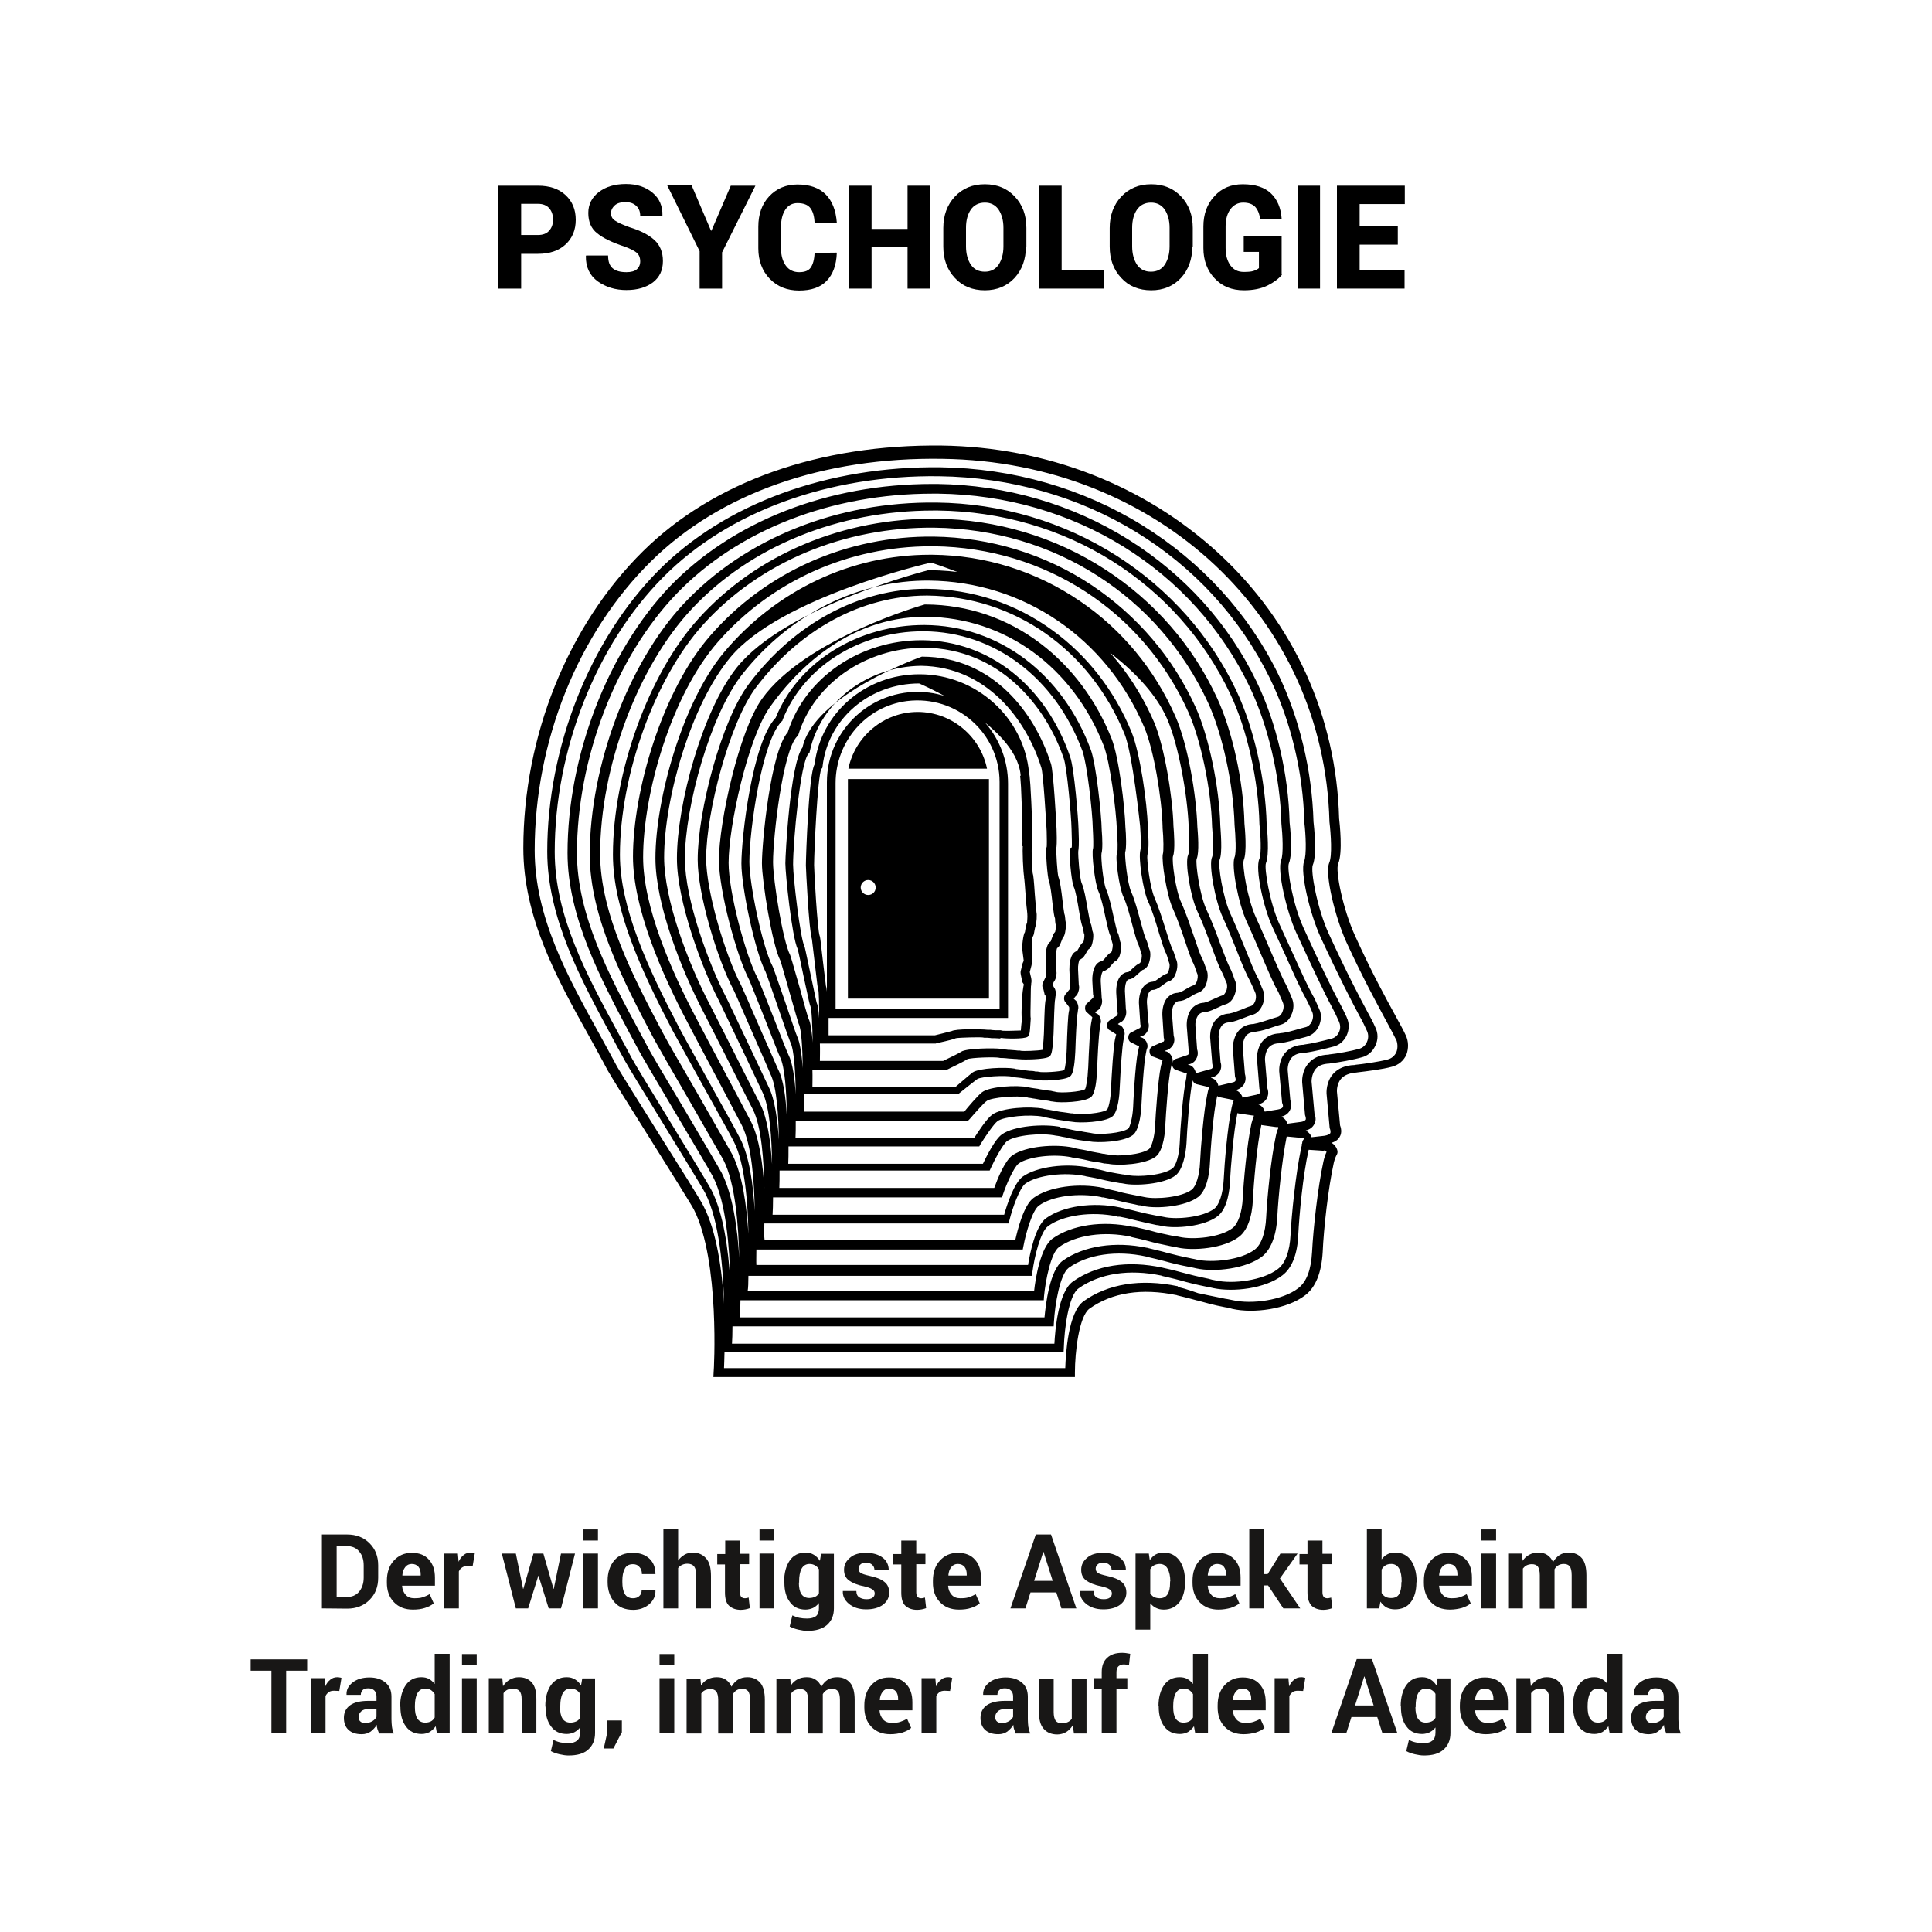 <?xml version="1.0" encoding="utf-8"?>
<!-- Generator: Adobe Illustrator 27.5.0, SVG Export Plug-In . SVG Version: 6.00 Build 0)  -->
<svg version="1.1" id="Ebene_1" xmlns="http://www.w3.org/2000/svg" xmlns:xlink="http://www.w3.org/1999/xlink" x="0px" y="0px"
	 viewBox="0 0 800 800" style="enable-background:new 0 0 800 800;" xml:space="preserve">
<style type="text/css">
	.st0{display:none;}
	.st1{display:inline;}
	.st2{clip-path:url(#SVGID_00000125566449302021098930000007689909686567222459_);}
	.st3{clip-path:url(#SVGID_00000016034844258165672960000004250896930419718327_);}
	.st4{fill:none;stroke:#000000;stroke-width:5.699;stroke-miterlimit:10;}
	.st5{fill:#181716;}
</style>
<g id="Ebene_1_00000037680271043293573950000003167957060760329654_" class="st0">
	<g class="st1">
		<g>
			<g>
				<defs>
					<rect id="SVGID_1_" width="800" height="800"/>
				</defs>
				<clipPath id="SVGID_00000150815936927554775450000009242243753509713066_">
					<use xlink:href="#SVGID_1_"  style="overflow:visible;"/>
				</clipPath>
				<g style="clip-path:url(#SVGID_00000150815936927554775450000009242243753509713066_);">
					<g>
						<defs>
							<rect id="SVGID_00000016761633787132401290000001486183574634547590_" width="800" height="800"/>
						</defs>
						<clipPath id="SVGID_00000168833569590541500940000014553125190063590025_">
							<use xlink:href="#SVGID_00000016761633787132401290000001486183574634547590_"  style="overflow:visible;"/>
						</clipPath>
						<g style="clip-path:url(#SVGID_00000168833569590541500940000014553125190063590025_);">
							<g>
								<path d="M399.3,193.7c25.1,0,45.2-20.3,45.2-45.2c0-25.1-20.3-45.2-45.2-45.2c-24.9,0-45.2,20.1-45.2,45.2
									C354.1,173.4,374.3,193.7,399.3,193.7z"/>
								<path d="M460.5,212.3h-20.1l-30.6,47.5l-9.9,15.4L389.8,260l-31.3-47.7h-19.8c-23.9,0-48.1,17.5-48.1,40.3V422
									c0,10.8,8.7,19.8,19.8,19.8c10.8,0,19.8-8.9,19.8-19.8l0,0l0,0V280.9l0,0c0-2.3,1.9-4.2,4.2-4.2c2.3,0,4.2,1.9,4.2,4.2l0,0
									v387.3l0,0c0,15.8,12.7,28.3,28.3,28.3c15.6,0,28.3-12.7,28.3-28.3V444.8l0,0v-0.2c0-2.3,1.9-4.4,4.4-4.4s4.4,1.9,4.4,4.4
									v0.2l0,0v223.4c0,0,0,0,0,0.2c0,15.8,12.7,28.3,28.3,28.3c15.6,0,28.3-12.7,28.3-28.3V280.9l0,0c0-2.3,1.9-4.2,4.2-4.2
									c2.3,0,4.4,1.9,4.4,4.4v0.2V422c0,10.8,8.9,19.8,19.8,19.8c10.8,0,19.8-8.9,19.8-19.8V255.4
									C508.9,231.3,485.4,212.3,460.5,212.3L460.5,212.3z"/>
								<path d="M410.5,222.8c2.7-2.7,2.7-6.8,0-9.3l-0.9-0.9h-19.8l-0.9,0.9c-2.7,2.7-2.7,6.8,0,9.3l4.7,4.7l-3.8,32.7l9.9,15.2
									l9.9-15.4l-3.8-32.5L410.5,222.8z"/>
								<path class="st4" d="M181.1,225.4c21.1,0,38.4-17.1,38.4-38.2S202.4,149,181.1,149c-21.1,0-38.4,17.1-38.4,38.2
									S160,225.4,181.1,225.4z"/>
								<path class="st4" d="M232.7,241.2h-17.1l-26,40.3l-8.4,13.1l-8.4-12.9l-26.6-40.5h-16.7c-20.3,0-40.7,14.6-40.7,34v143.2
									c0,9.3,7.4,16.7,16.7,16.7s16.7-7.4,16.7-16.7l0,0l0,0V299.1l0,0c0-1.9,1.7-3.6,3.6-3.6s3.6,1.5,3.6,3.6l0,0V627l0,0
									c0,13.3,10.8,23.9,23.9,23.9c13.3,0,23.9-10.8,23.9-23.9V438l0,0v-0.2c0-2.1,1.7-3.6,3.6-3.6c2.1,0,3.6,1.7,3.6,3.6v0.2l0,0
									v189v0.2c0,13.3,10.8,23.9,23.9,23.9c13.3,0,23.9-10.8,23.9-23.9l0,0V299.3l0,0c0-1.9,1.7-3.6,3.6-3.6
									c2.1,0,3.6,1.7,3.6,3.6v0.2v119.1l0,0c0,9.1,7.4,16.7,16.7,16.7s16.7-7.4,16.7-16.7V277.7
									C273.8,257.2,253.8,241.4,232.7,241.2L232.7,241.2z"/>
								<path class="st4" d="M190.6,250.1c2.3-2.3,2.3-5.7,0-8l-0.8-0.8h-16.7l-0.8,0.8c-2.3,2.3-2.3,5.7,0,8l4,4l-3.2,27.7
									l8.4,12.9l8.4-13.1l-3.2-27.5L190.6,250.1z"/>
								<path class="st4" d="M-3.7,257.2c17.3,0,31.3-14.1,31.3-31.3s-14.1-31.3-31.3-31.3S-35,208.7-35,225.9
									C-34.9,243.1-21,257.2-3.7,257.2z"/>
								<path class="st4" d="M38.6,270.1H24.7l-21.2,33l-6.8,10.6l-6.8-10.4l-21.7-33.1h-13.7c-16.7,0-33.2,12-33.2,27.7v117.2
									c0,7.6,6.1,13.7,13.7,13.7s13.7-6.1,13.7-13.7l0,0v-97.6l0,0c0-1.5,1.3-2.8,3-2.8c1.5,0,2.8,1.3,3,2.8l0,0v268.2l0,0
									c0,10.8,8.7,19.8,19.6,19.8s19.6-8.7,19.6-19.8V431.2l0,0V431c0-1.7,1.3-3,3-3s3,1.3,3,3v0.2l0,0v154.6c0,0,0,0,0,0.2
									c0,10.8,8.7,19.6,19.6,19.6S39,596.8,39,586V317.6l0,0c0-1.5,1.3-2.8,3-2.8s3,1.3,3,3c0,0,0,0,0,0.2v97.3
									c0,7.6,6.1,13.7,13.7,13.7s13.7-6.1,13.7-13.7V299.9C72.2,283.2,55.9,270.1,38.6,270.1L38.6,270.1z"/>
								<path class="st4" d="M4,277.3c1.7-1.7,1.7-4.7,0-6.5L3.4,270h-13.7l-0.8,0.6c-1.7,1.7-1.7,4.7,0,6.5l3.2,3.2l-2.7,22.6
									l6.8,10.4L3,302.7l-2.7-22.4L4,277.3z"/>
								<path class="st4" d="M617.8,225.4c21.1,0,38.4-17.1,38.4-38.2S639.1,149,617.8,149c-21.1,0-38.4,17.1-38.4,38.2
									C579.4,208.3,596.7,225.4,617.8,225.4z"/>
								<path class="st4" d="M669.4,241.2h-17.1l-26,40.3l-8.4,13.1l-8.4-12.9l-26.4-40.5h-16.7c-20.3,0-40.7,14.6-40.7,34v143.2
									c0,9.3,7.4,16.7,16.7,16.7s16.7-7.4,16.7-16.7l0,0l0,0V299.1l0,0c0-1.9,1.7-3.6,3.6-3.6s3.6,1.5,3.6,3.6l0,0V627l0,0
									c0,13.3,10.8,23.9,23.9,23.9c13.3,0,23.9-10.8,23.9-23.9V437.8l0,0v-0.2c0-2.1,1.7-3.6,3.6-3.6c2.1,0,3.6,1.7,3.6,3.6v0.2
									l0,0v189c0,0,0,0,0,0.2c0,13.3,10.8,23.9,23.9,23.9c13.3,0,23.9-10.8,23.9-23.9l0,0V299.1l0,0c0-1.9,1.7-3.6,3.6-3.6
									c2.1,0,3.6,1.7,3.6,3.6v0.2v119.1l0,0c0,9.1,7.4,16.7,16.7,16.7s16.7-7.4,16.7-16.7l0,0V277.5
									C710.5,257.2,690.5,241.4,669.4,241.2L669.4,241.2z"/>
								<path class="st4" d="M627.3,250.1c2.3-2.3,2.3-5.7,0-8l-0.8-0.8h-16.7l-0.8,0.8c-2.3,2.3-2.3,5.7,0,8l4,4l-3.2,27.7
									l8.4,12.9l8.4-13.1l-3.2-27.5L627.3,250.1z"/>
								<path class="st4" d="M802.6,257.2c17.3,0,31.3-14.1,31.3-31.3s-14.1-31.3-31.3-31.3s-31.3,14.1-31.3,31.3
									S785.3,257.2,802.6,257.2z"/>
								<path class="st4" d="M844.8,270.1h-13.9l-21.3,33.1l-6.8,10.6l-6.8-10.4l-21.7-33.1h-13.7c-16.7,0-33.2,12-33.2,27.9v117
									c0,7.6,6.1,13.7,13.7,13.7s13.7-6.1,13.7-13.7l0,0v-97.6l0,0c0-1.5,1.3-2.8,3-2.8c1.5,0,2.8,1.3,2.8,2.8l0,0v268.2l0,0
									c0,10.8,8.7,19.6,19.8,19.6c10.8,0,19.6-8.7,19.6-19.6V431.2l0,0V431c0-1.7,1.3-3,3-3s3,1.3,3,3v0.2l0,0v154.6
									c0,0,0,0,0,0.2c0,10.8,8.7,19.6,19.6,19.6s19.8-8.7,19.8-19.6V317.8l0,0c0-1.5,1.3-2.8,3-2.8s3,1.3,3,3v0.2v97.1
									c0,7.6,6.1,13.7,13.7,13.7s13.7-6.1,13.7-13.7V299.9C878.4,283.2,862.3,270.1,844.8,270.1L844.8,270.1z"/>
								<path class="st4" d="M810.4,277.3c1.9-1.7,1.9-4.7,0-6.5l-0.6-0.8h-13.7l-0.8,0.8c-1.7,1.7-1.7,4.7,0,6.5l3.2,3.2l-2.7,22.6
									l6.8,10.4l6.8-10.6l-2.7-22.4L810.4,277.3z"/>
							</g>
						</g>
					</g>
				</g>
			</g>
		</g>
	</g>
</g>
<g id="Ebene_2_00000043448898471335724610000013765144784315436723_">
	<g>
		<path d="M215.8,104.9v14.6h-9.4V76.9h16.4c4.8,0,8.6,1.3,11.4,3.9c2.8,2.6,4.2,6,4.2,10.2s-1.4,7.6-4.2,10.2s-6.6,3.9-11.4,3.9h-7
			V104.9z M215.8,97.3h7c2,0,3.6-0.6,4.6-1.8c1.1-1.2,1.6-2.7,1.6-4.6s-0.5-3.4-1.6-4.7c-1.1-1.2-2.6-1.8-4.6-1.8h-7V97.3z"/>
		<path d="M265.1,108.2c0-1.5-0.5-2.7-1.4-3.5s-2.6-1.7-5.1-2.6c-5.1-1.7-8.9-3.5-11.3-5.5c-2.5-1.9-3.7-4.8-3.7-8.4
			s1.5-6.5,4.4-8.7s6.6-3.3,11.2-3.3c4.5,0,8.1,1.2,11,3.6s4.2,5.6,4.1,9.4l-0.1,0.2h-9.1c0-1.7-0.5-3.1-1.6-4.1
			c-1.1-1.1-2.6-1.6-4.5-1.6s-3.4,0.4-4.4,1.3s-1.6,2-1.6,3.3c0,1.2,0.5,2.3,1.6,3c1.1,0.8,3.1,1.7,6.1,2.8c4.6,1.4,8,3.2,10.3,5.3
			c2.3,2.1,3.5,5,3.5,8.7c0,3.8-1.4,6.7-4.1,8.8c-2.8,2.1-6.4,3.2-11,3.2s-8.5-1.2-11.9-3.6c-3.3-2.4-5-5.9-4.9-10.5l0.1-0.2h9.1
			c0,2.5,0.6,4.2,1.9,5.3c1.3,1.1,3.2,1.6,5.7,1.6c1.9,0,3.4-0.4,4.3-1.2S265.1,109.6,265.1,108.2z"/>
		<path d="M294.4,95.5h0.2l8-18.6h10.2L299,104.5v15h-9.3V104l-13.4-27.2h10.1L294.4,95.5z"/>
		<path d="M346.4,104.6l0.1,0.2c-0.2,5-1.6,8.8-4.2,11.5s-6.4,4-11.4,4s-9-1.6-12.2-4.9c-3.1-3.2-4.7-7.5-4.7-12.6v-8.9
			c0-5.2,1.5-9.4,4.5-12.6s6.9-4.9,11.7-4.9c5.1,0,9,1.4,11.7,4.1s4.2,6.6,4.6,11.6l-0.1,0.2h-9.1c-0.1-2.8-0.7-4.8-1.8-6.2
			c-1-1.3-2.8-2-5.3-2c-2.1,0-3.8,0.9-5,2.7c-1.2,1.8-1.8,4.2-1.8,7.1v9c0,2.9,0.7,5.3,2,7.1c1.3,1.8,3.2,2.7,5.5,2.7
			s3.9-0.6,4.8-1.9s1.5-3.3,1.6-6.1L346.4,104.6L346.4,104.6z"/>
		<path d="M385.1,119.5h-9.3v-17.2h-14.9v17.2h-9.4V76.9h9.4v17.9h14.9V76.9h9.3V119.5z"/>
		<path d="M424.8,102.1c0,5.3-1.6,9.6-4.7,13c-3.2,3.4-7.3,5.1-12.3,5.1c-5.1,0-9.3-1.7-12.4-5.1c-3.2-3.4-4.8-7.7-4.8-13v-7.7
			c0-5.2,1.6-9.6,4.8-13c3.2-3.4,7.3-5.1,12.4-5.1s9.2,1.7,12.4,5.1c3.2,3.4,4.8,7.7,4.8,13v7.7H424.8z M415.5,94.3
			c0-3-0.7-5.5-2-7.5c-1.4-2-3.3-2.9-5.7-2.9c-2.5,0-4.5,1-5.8,2.9s-2,4.4-2,7.5v7.7c0,3.1,0.7,5.6,2,7.6c1.4,2,3.3,2.9,5.8,2.9
			s4.4-1,5.7-2.9c1.3-2,2-4.5,2-7.6V94.3z"/>
		<path d="M439.7,111.9H457v7.6h-26.8V76.9h9.4v35H439.7z"/>
		<path d="M493.7,102.1c0,5.3-1.6,9.6-4.7,13c-3.2,3.4-7.3,5.1-12.3,5.1c-5.1,0-9.3-1.7-12.4-5.1c-3.2-3.4-4.8-7.7-4.8-13v-7.7
			c0-5.2,1.6-9.6,4.8-13c3.2-3.4,7.3-5.1,12.4-5.1s9.2,1.7,12.4,5.1c3.2,3.4,4.8,7.7,4.8,13v7.7H493.7z M484.3,94.3
			c0-3-0.7-5.5-2-7.5c-1.4-2-3.3-2.9-5.7-2.9c-2.5,0-4.5,1-5.8,2.9s-2,4.4-2,7.5v7.7c0,3.1,0.7,5.6,2,7.6c1.4,2,3.3,2.9,5.8,2.9
			s4.4-1,5.7-2.9c1.3-2,2-4.5,2-7.6V94.3z"/>
		<path d="M530.9,113.7c-1.4,1.7-3.4,3.2-6,4.5s-5.9,2-9.8,2c-5,0-9-1.6-12.1-4.9c-3.1-3.2-4.7-7.5-4.7-12.6v-8.9
			c0-5.1,1.5-9.3,4.6-12.6c3-3.3,6.9-4.9,11.7-4.9c5.2,0,9.1,1.3,11.7,3.8c2.6,2.5,4.1,6,4.4,10.4l-0.1,0.2h-8.8
			c-0.3-2.2-1-3.9-2.1-5.1c-1.1-1.1-2.7-1.7-4.9-1.7s-3.9,0.9-5.3,2.7c-1.3,1.8-2,4.2-2,7.1v9c0,3,0.7,5.4,2,7.2
			c1.3,1.8,3.1,2.7,5.5,2.7c1.7,0,3.1-0.1,4-0.4s1.8-0.7,2.3-1.2v-6.7H515v-6.6h15.7v16H530.9z"/>
		<path d="M546.6,119.5h-9.3V76.9h9.3V119.5z"/>
		<path d="M578.8,101.3H563v10.6h18.6v7.6h-28V76.9h28.1v7.6H563v9.2h15.8V101.3z"/>
	</g>
	<g>
		<path class="st5" d="M133.3,666v-30.6h10.5c3.7,0,6.8,1.2,9.2,3.6c2.4,2.4,3.6,5.4,3.6,9.2v5.1c0,3.8-1.2,6.8-3.6,9.2
			c-2.4,2.4-5.5,3.6-9.2,3.6L133.3,666L133.3,666z M139.4,640.2v21.1h4.1c2.2,0,3.9-0.7,5.2-2.2c1.2-1.5,1.9-3.4,1.9-5.8v-5.1
			c0-2.4-0.6-4.3-1.9-5.8c-1.2-1.5-3-2.2-5.2-2.2H139.4z"/>
		<path class="st5" d="M171,666.5c-3.3,0-5.9-1-7.9-3.1s-2.9-4.8-2.9-8v-0.8c0-3.4,0.9-6.2,2.8-8.3s4.3-3.3,7.5-3.3
			c3.1,0,5.4,0.9,7.1,2.8s2.5,4.3,2.5,7.5v3.3h-13.6v0.1c0.1,1.5,0.6,2.7,1.5,3.7s2.1,1.4,3.6,1.4c1.4,0,2.5-0.1,3.4-0.4
			c0.9-0.3,1.9-0.7,2.9-1.3l1.7,3.8c-0.9,0.8-2.1,1.4-3.6,1.9S172.8,666.5,171,666.5z M170.5,647.6c-1.1,0-2,0.4-2.7,1.3
			c-0.7,0.9-1.1,2-1.2,3.4l0.1,0.1h7.5v-0.5c0-1.3-0.3-2.3-0.9-3.1C172.6,648,171.7,647.6,170.5,647.6z"/>
		<path class="st5" d="M195.7,648.6l-2.2-0.1c-0.9,0-1.7,0.2-2.2,0.6c-0.6,0.4-1,0.9-1.3,1.6V666h-6.1v-22.7h5.7l0.3,3.4
			c0.5-1.2,1.2-2.1,2.1-2.8c0.8-0.7,1.8-1,2.9-1c0.3,0,0.6,0,0.9,0.1c0.3,0,0.5,0.1,0.8,0.2L195.7,648.6z"/>
		<path class="st5" d="M229.2,657.9h0.1l3-14.6h5.8l-5.8,22.7h-5.1l-4.2-13.5h-0.1l-4.2,13.5h-5.1l-5.8-22.7h5.8l3,14.6h0.1
			l4.2-14.6h4.1L229.2,657.9z"/>
		<path class="st5" d="M247.6,637.9h-6.1v-4.6h6.1V637.9z M247.6,666h-6.1v-22.7h6.1V666z"/>
		<path class="st5" d="M262.1,661.8c1.1,0,2-0.3,2.6-0.9c0.7-0.6,1-1.5,1-2.5h5.6l0.1,0.1c0.1,2.3-0.8,4.2-2.6,5.8
			c-1.8,1.5-4,2.3-6.6,2.3c-3.4,0-6-1.1-7.8-3.2c-1.8-2.1-2.8-4.9-2.8-8.3v-0.6c0-3.3,0.9-6.1,2.7-8.3s4.4-3.2,7.8-3.2
			c2.8,0,5.1,0.8,6.8,2.4c1.7,1.6,2.5,3.7,2.5,6.3v0.1h-5.6c0-1.2-0.3-2.2-1-2.9c-0.6-0.8-1.5-1.2-2.7-1.2c-1.6,0-2.8,0.6-3.4,1.9
			c-0.7,1.3-1,2.9-1,4.9v0.6c0,2,0.3,3.7,1,4.9C259.3,661.1,260.5,661.8,262.1,661.8z"/>
		<path class="st5" d="M280.8,646.2c0.7-1,1.6-1.8,2.6-2.4c1-0.6,2.2-0.9,3.4-0.9c2.4,0,4.2,0.8,5.6,2.4c1.4,1.6,2,4,2,7.3V666h-6.1
			v-13.6c0-1.8-0.3-3-0.9-3.8c-0.6-0.7-1.5-1.1-2.8-1.1c-0.8,0-1.6,0.2-2.2,0.5s-1.2,0.7-1.6,1.3V666h-6.1v-32.8h6.1V646.2z"/>
		<path class="st5" d="M306.4,637.8v5.6h3.8v4.3h-3.8v11.6c0,0.9,0.2,1.5,0.5,1.9c0.4,0.4,0.9,0.6,1.5,0.6c0.3,0,0.6,0,0.8-0.1
			c0.2,0,0.5-0.1,0.8-0.2l0.5,4.4c-0.6,0.2-1.2,0.4-1.8,0.5c-0.6,0.1-1.2,0.2-1.9,0.2c-2.1,0-3.7-0.6-4.9-1.7s-1.7-3-1.7-5.5v-11.6
			H297v-4.3h3.3v-5.6h6.1V637.8z"/>
		<path class="st5" d="M320.6,637.9h-6.1v-4.6h6.1V637.9z M320.6,666h-6.1v-22.7h6.1V666z"/>
		<path class="st5" d="M324.7,654.9c0-3.6,0.8-6.5,2.3-8.7s3.7-3.3,6.6-3.3c1.3,0,2.4,0.3,3.4,0.9s1.8,1.4,2.5,2.5l0.5-2.9h5.3V666
			c0,3-1,5.2-2.9,6.9c-1.9,1.6-4.6,2.4-8.1,2.4c-1.1,0-2.4-0.2-3.7-0.5c-1.3-0.3-2.5-0.7-3.6-1.3l1.1-4.6c0.9,0.4,1.9,0.8,2.9,1
			s2,0.3,3.2,0.3c1.7,0,2.9-0.4,3.7-1c0.8-0.7,1.2-1.8,1.2-3.3v-2.1c-0.7,0.9-1.5,1.5-2.4,2c-0.9,0.4-2,0.7-3.1,0.7
			c-2.8,0-5-1-6.5-3.1c-1.6-2.1-2.3-4.7-2.3-8.1v-0.4H324.7z M330.8,655.3c0,2,0.3,3.6,1,4.7c0.7,1.1,1.8,1.7,3.3,1.7
			c0.9,0,1.7-0.2,2.4-0.5c0.7-0.3,1.2-0.8,1.6-1.5v-9.9c-0.4-0.7-0.9-1.2-1.6-1.6c-0.7-0.4-1.4-0.6-2.3-0.6c-1.5,0-2.6,0.7-3.3,2
			c-0.7,1.3-1,3.1-1,5.2v0.5H330.8z"/>
		<path class="st5" d="M362.2,659.8c0-0.7-0.3-1.3-1-1.7c-0.7-0.5-1.9-0.9-3.6-1.3c-2.7-0.5-4.7-1.4-6.1-2.4c-1.4-1.1-2-2.5-2-4.4
			c0-2,0.8-3.6,2.5-5c1.6-1.4,3.8-2,6.6-2c2.9,0,5.2,0.7,6.9,2s2.5,3.1,2.5,5.1v0.1h-5.9c0-0.9-0.3-1.7-0.9-2.2
			c-0.6-0.6-1.4-0.9-2.6-0.9c-1,0-1.8,0.2-2.3,0.7c-0.6,0.5-0.8,1.1-0.8,1.8s0.3,1.3,0.9,1.7s1.8,0.8,3.6,1.2
			c2.8,0.6,4.9,1.4,6.2,2.5c1.4,1.1,2,2.6,2,4.5c0,2-0.9,3.7-2.6,5c-1.8,1.3-4.1,1.9-6.9,1.9c-3,0-5.4-0.8-7.2-2.3
			c-1.8-1.5-2.6-3.3-2.5-5.2v-0.1h5.6c0,1.2,0.4,2.1,1.2,2.6s1.7,0.8,3,0.8c1.1,0,2-0.2,2.6-0.7
			C361.9,661.2,362.2,660.5,362.2,659.8z"/>
		<path class="st5" d="M379.4,637.8v5.6h3.8v4.3h-3.8v11.6c0,0.9,0.2,1.5,0.5,1.9c0.4,0.4,0.9,0.6,1.5,0.6c0.3,0,0.6,0,0.8-0.1
			c0.2,0,0.5-0.1,0.8-0.2l0.5,4.4c-0.6,0.2-1.2,0.4-1.8,0.5c-0.6,0.1-1.2,0.2-1.9,0.2c-2.1,0-3.7-0.6-4.9-1.7s-1.7-3-1.7-5.5v-11.6
			h-3.3v-4.3h3.3v-5.6h6.2V637.8z"/>
		<path class="st5" d="M397.1,666.5c-3.3,0-5.9-1-7.9-3.1s-2.9-4.8-2.9-8v-0.8c0-3.4,0.9-6.2,2.8-8.3s4.3-3.3,7.5-3.3
			c3.1,0,5.4,0.9,7.1,2.8s2.5,4.3,2.5,7.5v3.3h-13.6v0.1c0.1,1.5,0.6,2.7,1.5,3.7s2.1,1.4,3.6,1.4c1.4,0,2.5-0.1,3.4-0.4
			c0.9-0.3,1.9-0.7,2.9-1.3l1.7,3.8c-0.9,0.8-2.1,1.4-3.6,1.9S399,666.5,397.1,666.5z M396.6,647.6c-1.1,0-2,0.4-2.7,1.3
			c-0.7,0.9-1.1,2-1.2,3.4l0.1,0.1h7.5v-0.5c0-1.3-0.3-2.3-0.9-3.1C398.7,648,397.8,647.6,396.6,647.6z"/>
		<path class="st5" d="M437.4,659.4h-10.7l-2.1,6.6h-6.2l10.5-30.6h6.3l10.5,30.6h-6.2L437.4,659.4z M428.2,654.6h7.7l-3.8-12H432
			L428.2,654.6z"/>
		<path class="st5" d="M460.4,659.8c0-0.7-0.3-1.3-1-1.7c-0.7-0.5-1.9-0.9-3.6-1.3c-2.7-0.5-4.7-1.4-6.1-2.4c-1.4-1.1-2-2.5-2-4.4
			c0-2,0.8-3.6,2.5-5c1.6-1.4,3.8-2,6.6-2c2.9,0,5.2,0.7,6.9,2s2.5,3.1,2.5,5.1v0.1h-5.9c0-0.9-0.3-1.7-0.9-2.2
			c-0.6-0.6-1.4-0.9-2.6-0.9c-1,0-1.8,0.2-2.3,0.7c-0.6,0.5-0.8,1.1-0.8,1.8s0.3,1.3,0.9,1.7s1.8,0.8,3.6,1.2
			c2.8,0.6,4.9,1.4,6.2,2.5c1.4,1.1,2,2.6,2,4.5c0,2-0.9,3.7-2.6,5c-1.8,1.3-4.1,1.9-6.9,1.9c-3,0-5.4-0.8-7.2-2.3
			c-1.8-1.5-2.6-3.3-2.5-5.2v-0.1h5.6c0,1.2,0.4,2.1,1.2,2.6s1.7,0.8,3,0.8c1.1,0,2-0.2,2.6-0.7
			C460.1,661.2,460.4,660.5,460.4,659.8z"/>
		<path class="st5" d="M490.7,655.3c0,3.4-0.8,6.1-2.3,8.1c-1.6,2-3.7,3.1-6.5,3.1c-1.2,0-2.2-0.2-3.2-0.7c-0.9-0.4-1.7-1.1-2.4-1.9
			v10.9h-6.1v-31.5h5.5l0.4,2.7c0.7-1,1.5-1.8,2.4-2.3s2-0.8,3.3-0.8c2.8,0,5,1.1,6.6,3.3s2.3,5.1,2.3,8.7L490.7,655.3L490.7,655.3z
			 M484.6,654.8c0-2.1-0.4-3.9-1.1-5.2s-1.8-2-3.3-2c-0.9,0-1.7,0.2-2.4,0.6c-0.7,0.4-1.2,0.9-1.5,1.6v10c0.4,0.6,0.9,1.1,1.5,1.5
			c0.7,0.3,1.5,0.5,2.4,0.5c1.5,0,2.6-0.6,3.3-1.7c0.7-1.2,1-2.7,1-4.7v-0.6H484.6z"/>
		<path class="st5" d="M504.6,666.5c-3.3,0-5.9-1-7.9-3.1s-2.9-4.8-2.9-8v-0.8c0-3.4,0.9-6.2,2.8-8.3c1.9-2.2,4.3-3.3,7.5-3.3
			c3.1,0,5.4,0.9,7.1,2.8c1.7,1.8,2.5,4.3,2.5,7.5v3.3h-13.6v0.1c0.1,1.5,0.6,2.7,1.5,3.7s2.1,1.4,3.6,1.4c1.4,0,2.5-0.1,3.4-0.4
			c0.9-0.3,1.9-0.7,2.9-1.3l1.7,3.8c-0.9,0.8-2.1,1.4-3.6,1.9C508.1,666.2,506.4,666.5,504.6,666.5z M504,647.6
			c-1.1,0-2,0.4-2.7,1.3c-0.7,0.9-1.1,2-1.2,3.4l0.1,0.1h7.5v-0.5c0-1.3-0.3-2.3-0.9-3.1C506.2,648,505.3,647.6,504,647.6z"/>
		<path class="st5" d="M525.1,656.5h-1.7v9.5h-6.1v-32.8h6.1v18.6h1.5l5.3-8.5h7.1l-7.3,10.3l8.4,12.4h-7L525.1,656.5z"/>
		<path class="st5" d="M547.6,637.8v5.6h3.8v4.3h-3.8v11.6c0,0.9,0.2,1.5,0.5,1.9s0.9,0.6,1.5,0.6c0.3,0,0.6,0,0.8-0.1
			c0.2,0,0.5-0.1,0.8-0.2l0.5,4.4c-0.6,0.2-1.2,0.4-1.8,0.5s-1.2,0.2-1.9,0.2c-2.1,0-3.7-0.6-4.9-1.7c-1.1-1.2-1.7-3-1.7-5.5v-11.6
			h-3.3v-4.3h3.3v-5.6h6.2V637.8z"/>
		<path class="st5" d="M586.5,655.3c0,3.4-0.8,6.1-2.3,8.1s-3.7,3-6.6,3c-1.3,0-2.5-0.3-3.5-0.8c-1-0.6-1.8-1.4-2.5-2.4l-0.5,2.8
			H566v-32.8h6.1v12.5c0.7-0.9,1.4-1.6,2.4-2.1c0.9-0.5,2-0.7,3.2-0.7c2.9,0,5.1,1.1,6.6,3.3s2.3,5.1,2.3,8.7L586.5,655.3
			L586.5,655.3z M580.4,654.9c0-2.2-0.3-4-1-5.3s-1.8-2-3.3-2c-1,0-1.8,0.2-2.4,0.6c-0.7,0.4-1.2,1-1.6,1.7v9.7
			c0.4,0.7,0.9,1.2,1.6,1.6c0.7,0.4,1.5,0.5,2.4,0.5c1.6,0,2.7-0.6,3.3-1.7s0.9-2.7,0.9-4.8L580.4,654.9L580.4,654.9z"/>
		<path class="st5" d="M600.4,666.5c-3.3,0-5.9-1-7.9-3.1s-2.9-4.8-2.9-8v-0.8c0-3.4,0.9-6.2,2.8-8.3c1.9-2.2,4.3-3.3,7.5-3.3
			c3.1,0,5.4,0.9,7.1,2.8c1.7,1.8,2.5,4.3,2.5,7.5v3.3h-13.6v0.1c0.1,1.5,0.6,2.7,1.5,3.7s2.1,1.4,3.6,1.4c1.4,0,2.5-0.1,3.4-0.4
			c0.9-0.3,1.9-0.7,2.9-1.3l1.7,3.8c-0.9,0.8-2.1,1.4-3.6,1.9C603.9,666.2,602.2,666.5,600.4,666.5z M599.8,647.6
			c-1.1,0-2,0.4-2.7,1.3c-0.7,0.9-1.1,2-1.2,3.4l0.1,0.1h7.5v-0.5c0-1.3-0.3-2.3-0.9-3.1C602,648,601,647.6,599.8,647.6z"/>
		<path class="st5" d="M619.5,637.9h-6.1v-4.6h6.1V637.9z M619.5,666h-6.1v-22.7h6.1V666z"/>
		<path class="st5" d="M630.2,643.3l0.3,3c0.7-1.1,1.6-1.9,2.7-2.5c1.1-0.6,2.4-0.9,3.8-0.9c1.5,0,2.7,0.3,3.7,1s1.8,1.6,2.4,2.9
			c0.7-1.2,1.6-2.2,2.7-2.9s2.4-1,3.9-1c2.2,0,4,0.8,5.3,2.3s1.9,3.9,1.9,7.1V666h-6.1v-13.8c0-1.7-0.3-2.9-0.8-3.6
			c-0.6-0.7-1.4-1-2.5-1c-0.9,0-1.6,0.2-2.3,0.6s-1.1,0.9-1.5,1.6c0,0.3,0,0.5,0,0.7s0,0.4,0,0.6v15h-6.1v-13.8
			c0-1.7-0.3-2.9-0.8-3.6c-0.6-0.7-1.4-1-2.5-1c-0.8,0-1.6,0.2-2.2,0.5c-0.6,0.3-1.1,0.8-1.5,1.3V666h-6.1v-22.7H630.2z"/>
		<path class="st5" d="M127.2,691.8h-8.7v25.8h-6.1v-25.8h-8.6v-4.7h23.4C127.2,687.1,127.2,691.8,127.2,691.8z"/>
		<path class="st5" d="M140.5,700.2l-2.2-0.1c-0.9,0-1.7,0.2-2.2,0.6s-1,0.9-1.3,1.6v15.3h-6.1v-22.7h5.7l0.3,3.4
			c0.5-1.2,1.2-2.1,2.1-2.8c0.8-0.7,1.8-1,2.9-1c0.3,0,0.6,0,0.9,0.1c0.3,0,0.5,0.1,0.8,0.2L140.5,700.2z"/>
		<path class="st5" d="M156.9,717.6c-0.2-0.5-0.4-1.1-0.6-1.6c-0.2-0.6-0.3-1.2-0.3-1.8c-0.6,1.1-1.5,2-2.5,2.8
			c-1,0.7-2.3,1.1-3.7,1.1c-2.4,0-4.2-0.6-5.5-1.8s-1.9-2.9-1.9-5c0-2.2,0.9-4,2.6-5.2c1.7-1.2,4.2-1.8,7.5-1.8h3.4v-1.8
			c0-1.1-0.3-1.9-0.9-2.5c-0.6-0.6-1.4-0.9-2.5-0.9c-1,0-1.8,0.2-2.3,0.7s-0.8,1.2-0.8,2h-5.9v-0.1c-0.1-1.9,0.7-3.6,2.5-5
			s4.1-2.1,7-2.1c2.7,0,4.9,0.7,6.6,2.1s2.5,3.3,2.5,5.9v9.4c0,1.1,0.1,2.1,0.2,3s0.4,1.9,0.8,2.8h-6.2V717.6z M151.3,713.5
			c1.1,0,2-0.3,2.9-0.8c0.8-0.5,1.4-1.1,1.7-1.8v-3.2h-3.4c-1.3,0-2.3,0.3-3,1s-1,1.4-1,2.4c0,0.8,0.3,1.4,0.8,1.8
			S150.4,713.5,151.3,713.5z"/>
		<path class="st5" d="M165.7,706.5c0-3.6,0.8-6.5,2.3-8.7s3.7-3.3,6.5-3.3c1.1,0,2.2,0.2,3.1,0.7c0.9,0.5,1.7,1.2,2.4,2.1v-12.5
			h6.2v32.8h-5.3l-0.5-2.8c-0.7,1-1.6,1.8-2.5,2.4c-1,0.5-2.1,0.8-3.3,0.8c-2.8,0-5-1-6.5-3.1c-1.5-2-2.3-4.7-2.3-8.1L165.7,706.5
			L165.7,706.5z M171.8,706.9c0,2,0.3,3.6,1,4.7s1.8,1.7,3.3,1.7c0.9,0,1.7-0.2,2.3-0.5s1.2-0.9,1.6-1.6v-9.7
			c-0.4-0.7-1-1.3-1.6-1.7c-0.7-0.4-1.4-0.6-2.3-0.6c-1.5,0-2.6,0.7-3.3,2s-1,3.1-1,5.2V706.9z"/>
		<path class="st5" d="M197.4,689.5h-6.1v-4.6h6.1V689.5z M197.4,717.6h-6.1v-22.7h6.1V717.6z"/>
		<path class="st5" d="M208,694.9l0.3,3.3c0.8-1.2,1.7-2.1,2.8-2.7c1.1-0.6,2.3-1,3.7-1c2.3,0,4.1,0.7,5.4,2.2
			c1.3,1.4,1.9,3.7,1.9,6.8v14.2H216v-14.2c0-1.5-0.3-2.6-0.9-3.3c-0.6-0.6-1.5-1-2.8-1c-0.8,0-1.5,0.2-2.2,0.5
			c-0.6,0.3-1.2,0.8-1.6,1.4v16.5h-6.1v-22.7H208z"/>
		<path class="st5" d="M225.8,706.5c0-3.6,0.8-6.5,2.3-8.7c1.6-2.2,3.7-3.3,6.6-3.3c1.3,0,2.4,0.3,3.4,0.9s1.8,1.4,2.5,2.5l0.5-2.9
			h5.3v22.6c0,3-1,5.2-2.9,6.9s-4.6,2.4-8.1,2.4c-1.1,0-2.4-0.2-3.7-0.5s-2.5-0.7-3.6-1.3l1.1-4.6c0.9,0.4,1.9,0.8,2.9,1
			s2,0.3,3.2,0.3c1.7,0,2.9-0.4,3.7-1.1c0.8-0.7,1.2-1.8,1.2-3.3v-2.1c-0.7,0.9-1.5,1.5-2.4,2c-0.9,0.4-2,0.7-3.1,0.7
			c-2.8,0-5-1-6.5-3.1c-1.6-2.1-2.3-4.7-2.3-8.1L225.8,706.5L225.8,706.5z M231.9,706.9c0,2,0.3,3.6,1,4.7s1.8,1.7,3.3,1.7
			c0.9,0,1.7-0.2,2.4-0.5s1.2-0.8,1.6-1.5v-9.9c-0.4-0.7-0.9-1.2-1.6-1.6c-0.7-0.4-1.4-0.6-2.3-0.6c-1.5,0-2.6,0.7-3.3,2
			s-1,3.1-1,5.2L231.9,706.9L231.9,706.9z"/>
		<path class="st5" d="M257.4,717.4L254,724h-4l1.5-6.8v-4.8h6v5H257.4z"/>
		<path class="st5" d="M279.2,689.5h-6.1v-4.6h6.1V689.5z M279.2,717.6h-6.1v-22.7h6.1V717.6z"/>
		<path class="st5" d="M290,694.9l0.3,3c0.7-1.1,1.6-1.9,2.7-2.5s2.4-0.9,3.8-0.9c1.5,0,2.7,0.3,3.7,1c1,0.6,1.8,1.6,2.4,2.9
			c0.7-1.2,1.6-2.2,2.7-2.9s2.4-1,3.9-1c2.2,0,4,0.8,5.3,2.3s1.9,3.9,1.9,7.1v13.8h-6.1v-13.8c0-1.7-0.3-2.9-0.8-3.6
			c-0.6-0.7-1.4-1-2.5-1c-0.9,0-1.6,0.2-2.3,0.6c-0.6,0.4-1.1,0.9-1.5,1.6c0,0.3,0,0.5,0,0.7s0,0.4,0,0.6v15h-6.1V704
			c0-1.7-0.3-2.9-0.8-3.6c-0.6-0.7-1.4-1-2.5-1c-0.8,0-1.5,0.2-2.2,0.5s-1.1,0.8-1.5,1.3v16.6h-6.1v-22.7h5.7V694.9z"/>
		<path class="st5" d="M327.2,694.9l0.3,3c0.7-1.1,1.6-1.9,2.7-2.5s2.4-0.9,3.8-0.9c1.5,0,2.7,0.3,3.7,1c1,0.6,1.8,1.6,2.4,2.9
			c0.7-1.2,1.6-2.2,2.7-2.9s2.4-1,3.9-1c2.2,0,4,0.8,5.3,2.3s1.9,3.9,1.9,7.1v13.8h-6.1v-13.8c0-1.7-0.3-2.9-0.8-3.6
			c-0.6-0.7-1.4-1-2.5-1c-0.9,0-1.6,0.2-2.3,0.6c-0.6,0.4-1.1,0.9-1.5,1.6c0,0.3,0,0.5,0,0.7s0,0.4,0,0.6v15h-6.1V704
			c0-1.7-0.3-2.9-0.8-3.6c-0.6-0.7-1.4-1-2.5-1c-0.8,0-1.5,0.2-2.2,0.5s-1.1,0.8-1.5,1.3v16.6h-6.1v-22.7h5.7V694.9z"/>
		<path class="st5" d="M368.7,718.1c-3.3,0-5.9-1-7.9-3.1s-2.9-4.8-2.9-8v-0.8c0-3.4,0.9-6.2,2.8-8.3c1.9-2.2,4.3-3.3,7.5-3.3
			c3.1,0,5.4,0.9,7.1,2.8c1.7,1.8,2.5,4.3,2.5,7.5v3.3h-13.6v0.1c0.1,1.5,0.6,2.7,1.5,3.7s2.1,1.4,3.6,1.4c1.4,0,2.5-0.1,3.4-0.4
			c0.9-0.3,1.9-0.7,2.9-1.3l1.7,3.8c-0.9,0.8-2.1,1.4-3.6,1.9C372.2,717.8,370.6,718.1,368.7,718.1z M368.2,699.2
			c-1.1,0-2,0.4-2.7,1.3c-0.7,0.9-1.1,2-1.2,3.4l0.1,0.1h7.5v-0.5c0-1.3-0.3-2.3-0.9-3.1C370.3,699.6,369.4,699.2,368.2,699.2z"/>
		<path class="st5" d="M393.4,700.2l-2.2-0.1c-0.9,0-1.7,0.2-2.2,0.6s-1,0.9-1.3,1.6v15.3h-6.1v-22.7h5.7l0.3,3.4
			c0.5-1.2,1.2-2.1,2.1-2.8c0.8-0.7,1.8-1,2.9-1c0.3,0,0.6,0,0.9,0.1s0.5,0.1,0.8,0.2L393.4,700.2z"/>
		<path class="st5" d="M420.5,717.6c-0.2-0.5-0.4-1.1-0.6-1.6c-0.2-0.6-0.3-1.2-0.3-1.8c-0.6,1.1-1.5,2-2.5,2.8
			c-1,0.7-2.3,1.1-3.7,1.1c-2.4,0-4.2-0.6-5.5-1.8s-1.9-2.9-1.9-5c0-2.2,0.9-4,2.6-5.2s4.2-1.8,7.5-1.8h3.4v-1.8
			c0-1.1-0.3-1.9-0.9-2.5s-1.4-0.9-2.5-0.9c-1,0-1.8,0.2-2.3,0.7s-0.8,1.2-0.8,2h-5.9v-0.1c-0.1-1.9,0.7-3.6,2.5-5s4.1-2.1,6.9-2.1
			c2.7,0,4.9,0.7,6.6,2.1c1.7,1.4,2.5,3.3,2.5,5.9v9.4c0,1.1,0.1,2.1,0.2,3c0.2,0.9,0.4,1.9,0.8,2.8h-6.1V717.6z M414.9,713.5
			c1.1,0,2-0.3,2.9-0.8c0.8-0.5,1.4-1.1,1.7-1.8v-3.2h-3.4c-1.3,0-2.3,0.3-3,1s-1,1.4-1,2.4c0,0.8,0.3,1.4,0.8,1.8
			S414.1,713.5,414.9,713.5z"/>
		<path class="st5" d="M444.2,714.4c-0.7,1.2-1.6,2.1-2.7,2.8c-1.1,0.6-2.3,1-3.7,1c-2.4,0-4.3-0.8-5.6-2.3c-1.4-1.5-2-3.9-2-7.1
			v-13.7h6.1v13.8c0,1.7,0.3,2.8,0.8,3.6c0.6,0.7,1.4,1.1,2.5,1.1c1,0,1.8-0.2,2.5-0.5s1.3-0.8,1.7-1.4v-16.6h6.1v22.7h-5.2
			L444.2,714.4z"/>
		<path class="st5" d="M456.2,717.6v-18.4h-3.4v-4.3h3.4v-2.5c0-2.5,0.7-4.5,2.2-5.9s3.5-2.1,6.2-2.1c0.5,0,1,0,1.6,0.1
			c0.5,0.1,1.1,0.2,1.8,0.3l-0.5,4.6c-0.3-0.1-0.7-0.1-1-0.1s-0.7-0.1-1.1-0.1c-1,0-1.7,0.3-2.3,0.8c-0.5,0.5-0.8,1.3-0.8,2.4v2.5
			h4.5v4.3h-4.5v18.4H456.2z"/>
		<path class="st5" d="M479.7,706.5c0-3.6,0.8-6.5,2.3-8.7s3.7-3.3,6.5-3.3c1.1,0,2.2,0.2,3.1,0.7s1.7,1.2,2.4,2.1v-12.5h6.2v32.8
			h-5.3l-0.5-2.8c-0.7,1-1.6,1.8-2.5,2.4c-1,0.5-2.1,0.8-3.3,0.8c-2.8,0-5-1-6.5-3.1c-1.5-2-2.3-4.7-2.3-8.1v-0.3H479.7z
			 M485.8,706.9c0,2,0.3,3.6,1,4.7s1.8,1.7,3.3,1.7c0.9,0,1.7-0.2,2.3-0.5c0.7-0.4,1.2-0.9,1.6-1.6v-9.7c-0.4-0.7-1-1.3-1.6-1.7
			c-0.7-0.4-1.4-0.6-2.3-0.6c-1.5,0-2.6,0.7-3.3,2c-0.7,1.3-1,3.1-1,5.2V706.9z"/>
		<path class="st5" d="M515,718.1c-3.3,0-5.9-1-7.9-3.1s-2.9-4.8-2.9-8v-0.8c0-3.4,0.9-6.2,2.8-8.3s4.3-3.3,7.5-3.3
			c3.1,0,5.4,0.9,7.1,2.8s2.5,4.3,2.5,7.5v3.3h-13.6v0.1c0.1,1.5,0.6,2.7,1.5,3.7s2.1,1.4,3.6,1.4c1.4,0,2.5-0.1,3.4-0.4
			s1.9-0.7,2.9-1.3l1.7,3.8c-0.9,0.8-2.1,1.4-3.6,1.9C518.5,717.8,516.8,718.1,515,718.1z M514.4,699.2c-1.1,0-2,0.4-2.7,1.3
			s-1.1,2-1.2,3.4l0.1,0.1h7.5v-0.5c0-1.3-0.3-2.3-0.9-3.1C516.6,699.6,515.7,699.2,514.4,699.2z"/>
		<path class="st5" d="M539.6,700.2l-2.2-0.1c-0.9,0-1.7,0.2-2.2,0.6s-1,0.9-1.3,1.6v15.3h-6.1v-22.7h5.7l0.3,3.4
			c0.5-1.2,1.2-2.1,2.1-2.8c0.8-0.7,1.8-1,2.9-1c0.3,0,0.6,0,0.9,0.1c0.3,0,0.5,0.1,0.8,0.2L539.6,700.2z"/>
		<path class="st5" d="M570.3,711h-10.7l-2.1,6.6h-6.2l10.5-30.6h6.3l10.5,30.6h-6.2L570.3,711z M561.1,706.2h7.7l-3.8-12h-0.1
			L561.1,706.2z"/>
		<path class="st5" d="M580,706.5c0-3.6,0.8-6.5,2.3-8.7c1.6-2.2,3.7-3.3,6.6-3.3c1.3,0,2.4,0.3,3.4,0.9s1.8,1.4,2.5,2.5l0.5-2.9
			h5.3v22.6c0,3-1,5.2-2.9,6.9s-4.6,2.4-8.1,2.4c-1.1,0-2.4-0.2-3.7-0.5s-2.5-0.7-3.6-1.3l1.1-4.6c0.9,0.4,1.9,0.8,2.9,1
			s2,0.3,3.2,0.3c1.7,0,2.9-0.4,3.7-1.1c0.8-0.7,1.2-1.8,1.2-3.3v-2.1c-0.7,0.9-1.5,1.5-2.4,2c-0.9,0.4-2,0.7-3.1,0.7
			c-2.8,0-5-1-6.5-3.1c-1.6-2.1-2.3-4.7-2.3-8.1v-0.3H580z M586.1,706.9c0,2,0.3,3.6,1,4.7s1.8,1.7,3.3,1.7c0.9,0,1.7-0.2,2.4-0.5
			s1.2-0.8,1.6-1.5v-9.9c-0.4-0.7-0.9-1.2-1.6-1.6c-0.7-0.4-1.4-0.6-2.3-0.6c-1.5,0-2.6,0.7-3.3,2s-1,3.1-1,5.2v0.5H586.1z"/>
		<path class="st5" d="M615.3,718.1c-3.3,0-5.9-1-7.9-3.1s-2.9-4.8-2.9-8v-0.8c0-3.4,0.9-6.2,2.8-8.3s4.3-3.3,7.5-3.3
			c3.1,0,5.4,0.9,7.1,2.8s2.5,4.3,2.5,7.5v3.3h-13.6v0.1c0.1,1.5,0.6,2.7,1.5,3.7s2.1,1.4,3.6,1.4c1.4,0,2.5-0.1,3.4-0.4
			s1.9-0.7,2.9-1.3l1.7,3.8c-0.9,0.8-2.1,1.4-3.6,1.9C618.8,717.8,617.1,718.1,615.3,718.1z M614.7,699.2c-1.1,0-2,0.4-2.7,1.3
			s-1.1,2-1.2,3.4l0.1,0.1h7.5v-0.5c0-1.3-0.3-2.3-0.9-3.1C616.9,699.6,616,699.2,614.7,699.2z"/>
		<path class="st5" d="M633.6,694.9l0.3,3.3c0.8-1.2,1.7-2.1,2.8-2.7c1.1-0.6,2.3-1,3.7-1c2.3,0,4.1,0.7,5.4,2.2
			c1.3,1.4,1.9,3.7,1.9,6.8v14.2h-6.2v-14.2c0-1.5-0.3-2.6-0.9-3.3c-0.6-0.6-1.5-1-2.8-1c-0.8,0-1.5,0.2-2.2,0.5
			c-0.6,0.3-1.2,0.8-1.6,1.4v16.5h-6.1v-22.7H633.6z"/>
		<path class="st5" d="M651.3,706.5c0-3.6,0.8-6.5,2.3-8.7s3.7-3.3,6.5-3.3c1.1,0,2.2,0.2,3.1,0.7c0.9,0.5,1.7,1.2,2.4,2.1v-12.5
			h6.2v32.8h-5.3l-0.5-2.8c-0.7,1-1.6,1.8-2.5,2.4c-1,0.5-2.1,0.8-3.3,0.8c-2.8,0-5-1-6.5-3.1c-1.5-2-2.3-4.7-2.3-8.1v-0.3H651.3z
			 M657.4,706.9c0,2,0.3,3.6,1,4.7s1.8,1.7,3.3,1.7c0.9,0,1.7-0.2,2.3-0.5c0.7-0.4,1.2-0.9,1.6-1.6v-9.7c-0.4-0.7-1-1.3-1.6-1.7
			c-0.7-0.4-1.4-0.6-2.3-0.6c-1.5,0-2.6,0.7-3.3,2s-1,3.1-1,5.2V706.9z"/>
		<path class="st5" d="M689.9,717.6c-0.2-0.5-0.4-1.1-0.6-1.6c-0.2-0.6-0.3-1.2-0.3-1.8c-0.6,1.1-1.5,2-2.5,2.8
			c-1,0.7-2.3,1.1-3.7,1.1c-2.4,0-4.2-0.6-5.5-1.8s-1.9-2.9-1.9-5c0-2.2,0.9-4,2.6-5.2s4.2-1.8,7.5-1.8h3.4v-1.8
			c0-1.1-0.3-1.9-0.9-2.5c-0.6-0.6-1.4-0.9-2.5-0.9c-1,0-1.8,0.2-2.3,0.7s-0.8,1.2-0.8,2h-5.9v-0.1c-0.1-1.9,0.7-3.6,2.5-5
			s4.1-2.1,6.9-2.1c2.7,0,4.9,0.7,6.6,2.1s2.5,3.3,2.5,5.9v9.4c0,1.1,0.1,2.1,0.2,3c0.2,0.9,0.4,1.9,0.8,2.8h-6.1V717.6z
			 M684.3,713.5c1.1,0,2-0.3,2.9-0.8c0.8-0.5,1.4-1.1,1.7-1.8v-3.2h-3.4c-1.3,0-2.3,0.3-3,1s-1,1.4-1,2.4c0,0.8,0.3,1.4,0.8,1.8
			C682.7,713.3,683.4,713.5,684.3,713.5z"/>
	</g>
	<g>
		<g>
			<path d="M582.1,428.7c-1-2.2-2.2-4.3-3.5-6.7l-0.7-1.3c-3.9-7.1-9.8-17.8-16.7-33c-5.2-11.3-8.3-27.2-7.1-30
				c2-4.6,0.6-17,0.4-18.8c-1.1-42.2-18.8-81.2-50-109.9c-30.6-28.1-71.2-43.9-114.5-44.5c-50.6-0.6-94.5,14.9-123.7,43.7
				c-31.1,30.7-49.6,76.6-49.6,123c0,28.7,13.8,53.8,27.3,78c2.5,4.6,5.1,9.2,7.5,13.8c1.2,2.2,8.9,14.6,17.1,27.6
				c8.2,13.1,17.5,27.9,18.7,30.2c10.9,21.4,8.3,67,8.2,67.4l-0.1,2h149.7v-1.8c0-8.6,1.7-23.3,6-26.5c9.4-6.7,21.6-8.6,36.2-5.6
				l0.2,0.1l0,0c3,0.7,5.7,1.4,8.2,2.1h0.1c3.3,0.9,6.7,1.9,11.5,2.8c0.9,0.1,2,0.4,3.1,0.7c8.6,1.9,22.5,0.2,30.1-5.7
				c4.3-3.3,6.7-9.3,7.2-17.8c0.4-9.7,2.3-26.6,4.6-37c0.3-1.3,0.7-2.4,1.2-3.3c0.6-0.9,0.4-2.2-0.5-3.5c-0.5-0.7-1.1-1.2-1.7-1.5
				c1.6-0.4,2.8-1.3,3.4-2.4c0.8-1.3,0.9-2.9,0.2-4.8l-1.3-14c0,0-0.2-3.2,1.8-5.4c1.4-1.5,3.5-2.3,6.3-2.5c0.2,0,0.4-0.1,0.7-0.1
				c3.3-0.4,10.1-1.2,14-2.3c2.7-0.7,4.9-2.5,6-5.1C583.3,434.1,583.3,431.2,582.1,428.7L582.1,428.7z M548,481
				c-2.3,10.5-4.2,27.6-4.7,37.4c-0.4,7.3-2.2,12.3-5.7,15c-6.6,5.1-19.3,6.7-27,5c-1.2-0.2-2.2-0.5-3.2-0.6
				c-4.6-0.9-11.1-2.3-11.1-2.3h-0.1c0,0-5.3-1.9-8.4-2.6l-0.1-0.3l0,0c-15.4-3.2-28.9-1-39,6.2c-6.4,4.6-7.4,21.7-7.6,27.7H299.8
				c0.1-1.5,0.1-3.7,0.2-6.5h140.4l0.1-1.8c0.2-8,2-21.8,6.1-24.7c8.7-6.2,20.9-8.1,34.3-5.3l0.1,0.1l0,0c0,0,5.3,1.2,7.8,1.9
				c2.8,0.8,6.3,1.7,10.8,2.6c0.9,0.1,1.9,0.4,2.9,0.6c8.2,1.7,21.4,0.2,28.5-5.3c4-3,6.3-8.9,6.6-17c0.4-7.9,1.9-24.6,4.3-35
				l6.1,0.4l0.2-0.1c0.6-0.1,0.9,0.3,1.1,0.6C548.7,478.3,548.3,479.6,548,481L548,481z M546.8,388c7.8,16.9,13.5,27.8,16.2,32.8
				c1.2,2.1,2.2,4.2,3.1,6.2c0.6,1.4,0.6,3-0.1,4.5c-0.6,1.4-1.8,2.4-3.2,2.8c-3.2,0.9-9.2,2-12.3,2.3c-0.1,0-0.3,0.1-0.4,0.1
				c-3.5,0.1-6.3,1.3-8.2,3.5c-3,3.3-2.7,7.7-2.7,7.9l1.2,13.7l0.1,0.2c0.1,0.4,0.4,1.3,0.1,1.7c-0.3,0.4-1.1,0.8-2.2,0.9l-5.3,0.7
				c-0.1-0.4-0.4-0.9-0.6-1.3c-0.5-0.7-1.2-1.3-1.9-1.6c1.5-0.4,2.7-1.2,3.4-2.4c0.5-0.9,1-2.4,0.3-4.5l-1.1-12.5
				c0,0-0.1-3.1,1.7-5.1c1.1-1.2,2.8-1.9,5-1.9c0.3,0,0.4-0.1,0.6-0.1c3.2-0.4,8.9-1.8,11.9-2.6c2.2-0.6,4.1-2.2,5.2-4.5
				c1.1-2.4,1.2-5.1,0.1-7.4l-0.1-0.3c-0.9-1.8-1.8-3.8-2.9-5.8c-3.3-6.1-8.4-16.7-14.9-31c-4.5-9.8-7-24.6-6.1-26.8
				c1.7-4,0.5-15.3,0.3-17c-0.5-20.1-5.5-41.3-13.6-58.1c-11.5-24-29.9-44.4-53-58.9c-23.4-14.7-50.9-22.7-79.2-23.1
				c-0.7,0-1.5,0-2.2,0c-43.1,0-82.5,15.4-108.6,42.4c-25.7,27-42.4,70.2-42.4,110.4c0,26.5,13.9,52.4,26,75.2
				c1.2,2.3,2.5,4.6,3.7,6.9c1,1.9,7.4,12.7,14.2,24.2c7.1,12,15.3,25.7,16.3,27.7c5.5,10.7,6.9,29.6,7.2,43.3
				c-0.8-13.1-2.8-28.1-7.9-37.9c-1.2-2.3-9.2-15.3-17.6-29.1c-7.1-11.6-14.5-23.7-15.5-25.7c-1.8-3.5-3.7-6.9-5.7-10.6
				c-12.8-23.6-26-47.9-26-74.5c0-42.2,17.2-85.8,44.9-113.7c26.9-27.2,68.6-42.4,114.3-41.8c59.6,0.8,112,32.8,136.9,83.6
				c8.7,17.7,13.8,39,14.3,59.7v0.1c0.6,4.8,1,13.5-0.1,16.1C538.3,361.2,542.4,378.4,546.8,388L546.8,388z M539.1,474.1
				c-0.1,0.4-0.2,0.8-0.3,1.2c-2.3,10.8-4,27.8-4.4,35.9c-0.3,6.9-2.2,12-5.3,14.3c-6.1,4.7-18.5,6.3-25.7,4.7
				c-1.1-0.2-2.1-0.4-3-0.7c-4.4-0.9-7.7-1.7-10.6-2.5c-2.5-0.7-5.2-1.4-8.1-2l-0.4-0.1c-14.5-3.1-27.6-1-37.1,5.8
				c-6,4.3-7.3,20.1-7.6,25.7H303.1c0.1-1.7,0.2-4.1,0.2-7.2h133l0.1-1.7c0.4-7.3,2.5-19.8,6.1-22.5c7.8-5.6,19.8-7.4,32.1-4.7
				l0.2,0.1l0,0c3.1,0.7,5.5,1.3,7.4,1.8c3.2,0.9,6.5,1.7,10.3,2.4l0.4,0.1c0.7,0.1,1.6,0.3,2.4,0.5c7.7,1.7,20.8,0.1,27.3-4.9
				c3.6-2.8,5.9-8.6,6.3-16.3c0.4-8.1,2-24.2,3.9-33.4l6.3,0.6l0.2-0.1c0.4-0.1,0.6,0.1,0.8,0.4c-0.6,0.5-0.9,1.2-0.9,2
				C539,473.6,539,473.8,539.1,474.1L539.1,474.1z M536.7,386.1c6.6,14.2,11.6,25,15,31.2c1,1.9,1.9,3.8,2.7,5.6l0.1,0.3
				c0.6,1.3,0.6,2.9-0.1,4.3c-0.6,1.3-1.7,2.2-2.8,2.5c-3.7,1-8.8,2.2-11.4,2.5c-0.1,0-0.3,0.1-0.4,0.1c-3.2,0.1-5.7,1.2-7.5,3.2
				c-2.9,3.2-2.6,7.6-2.6,7.8l1.2,13.1l0.1,0.2c0.2,0.5,0.4,1.2,0.1,1.6c-0.2,0.4-0.9,0.7-1.9,0.9l-5.5,0.9c-0.1-0.5-0.4-1-0.6-1.4
				c-0.6-0.8-1.2-1.3-2-1.6c1.5-0.4,2.7-1.2,3.4-2.4c0.5-0.9,1-2.3,0.3-4.3l-1-11.8c0,0-0.1-3.1,1.6-5.1c1-1.1,2.5-1.7,4.4-1.7
				c0.3,0,0.5-0.1,0.6-0.1c2.2-0.3,5.8-1.3,8.7-2.1c0.8-0.2,1.6-0.4,2.2-0.6c2-0.6,3.8-2.1,4.8-4.3c1.1-2.4,1.2-5.1,0.1-7.2
				c-0.2-0.4-0.4-0.9-0.6-1.4c-0.6-1.4-1.3-3-2.1-4.3c-2.1-3.8-5-10.2-8.4-17.7c-1.7-3.6-3.4-7.5-5.3-11.6c-4-8.7-6.4-23.2-5.6-25.3
				c1.5-3.6,0.5-13.9,0.3-16.1c-0.5-18.8-5.3-39.8-12.4-55c-10.8-22.9-27.9-42.2-49.6-56.1c-22.1-14.1-47.9-21.8-74.7-22.1
				c-41.1-0.5-79.3,14.8-104.7,41.9c-22.9,24.5-38.9,67.2-38.9,103.9c0,25.9,14.4,53.2,26,75.2l1.2,2.2c0.9,1.7,6.6,11.6,12.7,22.1
				c6.7,11.7,14.4,25,15.4,26.8c5.1,9.9,6.3,27.7,6.6,40.7c-0.7-12.3-2.7-26.3-7.3-35.3c-1.1-2.1-8.9-15.2-16.4-27.9
				c-6.5-10.9-13.2-22.1-14.1-24c-1.2-2.2-2.4-4.5-3.7-6.9c-12.1-22.4-25.7-47.9-25.7-73.5c0-39.2,16.2-81.5,41.4-107.6
				c25.4-26.3,63.9-41.3,106-41.3c0.7,0,1.4,0,2.2,0c56.2,0.7,105.6,31.3,128.9,79.9c7.7,16.1,12.7,37.3,13.2,56.6v0.1
				c0.5,4.6,0.9,12.8-0.1,15.2C528.8,360.4,532.7,377.3,536.7,386.1L536.7,386.1z M526.9,383.9c1.9,4,3.6,7.9,5.3,11.5
				c3.4,7.6,6.3,14.1,8.5,18c0.7,1.3,1.4,2.8,2,4.1c0.2,0.5,0.4,1,0.6,1.4c0.6,1.2,0.5,2.7-0.1,4.1c-0.6,1.2-1.4,2-2.5,2.3
				c-0.6,0.1-1.4,0.4-2.3,0.6c-2.7,0.8-6.2,1.8-8.2,1.9c-0.1,0-0.3,0.1-0.4,0.1c-2.9,0.1-5.2,1.2-6.8,3c-2.8,3.1-2.5,7.5-2.5,7.7
				l1,12.3l0.1,0.2c0.1,0.4,0.3,1.1,0.1,1.4c-0.2,0.4-0.8,0.6-1.5,0.8l-5.7,1.2c-0.1-0.6-0.4-1.1-0.7-1.5c-0.6-0.8-1.4-1.4-2.2-1.6
				c1.4-0.3,2.7-1.2,3.5-2.4c0.5-0.9,1-2.3,0.4-4.3l-0.9-11.1c0,0-0.1-3,1.5-4.9c0.9-0.9,2.1-1.4,3.8-1.5c0.3,0,0.5-0.1,0.6-0.1
				c1.8-0.2,4.3-1,6.6-1.8c1.2-0.4,2.4-0.8,3.2-1c1.9-0.5,3.5-1.9,4.4-4c1.1-2.3,1.2-5,0.2-7.1c-0.2-0.5-0.5-1.1-0.7-1.7
				c-0.5-1.2-1.1-2.6-1.7-3.8c-1.6-2.8-3.6-7.7-6.1-13.3c-1.9-4.4-4-9.4-6.3-14.4c-3.6-7.8-5.8-21.7-5.1-23.8
				c1.4-3.3,0.5-13.1,0.3-15.2c-0.4-17.5-5-38.3-11.3-51.9c-10-21.7-26-40.1-46.2-53.2c-20.7-13.5-45-20.8-70.1-21.1
				c-38.4-0.4-74.3,14.6-98.5,41.4c-20.5,22.6-35.4,63.7-35.4,97.7c0,22.7,11.9,48.4,24.7,72.8c0.8,1.4,5.4,9.9,10.8,19.6
				c6.4,11.6,13.8,24.8,14.6,26.5c4.6,8.9,5.8,25.8,6,38.1c-0.7-11.6-2.5-24.5-6.6-32.7c-1-1.9-8.4-14.7-15.4-27
				c-6.1-10.5-11.8-20.4-12.6-22l-1.2-2.2c-11.4-21.6-25.6-48.5-25.6-73.4c0-35.9,15.6-77.6,37.9-101.4
				c24.3-26,60.7-40.8,100.1-40.8c0.6,0,1.2,0,1.9,0c52.8,0.6,99.2,29.8,121.1,76.1c6.9,14.5,11.6,35.6,12,53.6v0.1
				c0.5,4.4,0.9,12.2,0,14.4C519.6,359.7,523.2,375.9,526.9,383.9L526.9,383.9z M516.3,381.8c2.3,5,4.4,10,6.3,14.4
				c2.5,5.7,4.5,10.6,6.2,13.6c0.6,1,1.1,2.2,1.6,3.5c0.3,0.6,0.6,1.2,0.8,1.8c0.5,1.1,0.4,2.6-0.2,4c-0.5,1.1-1.2,1.8-2,2
				c-0.9,0.3-2.2,0.6-3.5,1.1c-2.2,0.7-4.6,1.5-6,1.7c-0.1,0-0.3,0.1-0.4,0.1c-2.6,0.1-4.6,1-6.1,2.7c-2.7,3-2.5,7.4-2.5,7.6
				l0.9,11.6l0.1,0.2c0.2,0.6,0.2,1,0.1,1.4c-0.2,0.4-0.7,0.6-1.2,0.7l-5.5,1.3c-0.1,0-0.3,0.1-0.4,0.1c-0.1-0.6-0.4-1.2-0.7-1.7
				c-0.6-0.9-1.5-1.4-2.4-1.6l0.1-0.1c1.4-0.2,2.7-1.1,3.5-2.3c0.7-1.2,0.9-2.7,0.4-4.1l-0.8-10.4c0,0-0.1-3,1.4-4.8
				c0.7-0.8,1.7-1.2,3.1-1.3c0.3,0,0.5-0.1,0.6-0.1c1.5-0.2,3.5-1,5.6-1.8c1.3-0.5,2.5-1,3.3-1.2c1.7-0.4,3.1-1.8,4-3.7
				c1.1-2.3,1.2-4.9,0.2-6.9c-0.2-0.5-0.5-1.1-0.7-1.7c-0.4-1.1-0.9-2.4-1.5-3.4c-1.2-2.3-2.9-6.4-4.8-11.2c-1.9-4.6-4-9.9-6.3-14.9
				c-3.2-6.9-5.2-20.3-4.5-22.3c1.3-3,0.4-12.3,0.3-14.4c-0.4-15.9-4.8-36.9-10.2-48.8c-9.3-20.5-24.1-37.9-42.9-50.5
				c-19.3-12.9-42.1-19.9-65.6-20.2c-35.7-0.4-69.4,14.5-92.4,40.9c-20.1,22.9-32.1,64.6-32.1,91.6c0,21.4,12.1,48.8,22.3,68.1
				c0.4,0.9,2.5,4.7,5.1,9.7c6.3,11.8,16.7,31.5,17.7,33.5c4.1,8.1,5.2,23.9,5.3,35.4c-0.6-10.8-2.2-22.7-6.1-30.1
				c-0.9-1.9-7.9-14.5-14.7-26.7c-5.1-9.3-10-18-10.7-19.5c-12.6-24-24.3-49.2-24.3-71.1c0-33.2,14.5-73.2,34.4-95.3
				c23.5-26,58.5-40.6,95.8-40.2c49.6,0.6,92.9,28.4,113.3,72.4c6,13,10.5,33.8,11,50.5v0.1c0.4,4.5,0.8,11.7,0,13.5
				C509.8,358.5,512.7,374,516.3,381.8L516.3,381.8z M506.3,379.8c2.3,5,4.4,10.2,6.2,14.8c1.9,4.9,3.7,9.1,5.1,11.6
				c0.4,0.9,0.9,1.9,1.4,3c0.3,0.7,0.6,1.4,0.8,1.9c0.4,0.9,0.4,2.5-0.2,3.8c-0.4,0.9-1,1.5-1.7,1.7c-1.1,0.3-2.3,0.8-3.7,1.4
				c-1.7,0.7-3.7,1.4-4.8,1.6c-0.1,0-0.3,0.1-0.4,0.1c-2.2,0.1-4.1,0.9-5.5,2.5c-2.7,2.9-2.4,7.3-2.4,7.5l0.9,11l0.1,0.2
				c0.2,0.5,0.2,0.9,0,1.2c-0.1,0.3-0.6,0.6-0.9,0.6l-5,1.4c-0.4,0.1-0.7,0.2-1,0.4c-0.1-1-0.7-1.9-0.8-2.1
				c-0.6-0.9-1.6-1.5-2.6-1.5l0.5-0.2c1.2-0.2,2.4-1,3-2.2c0.7-1.2,0.9-2.6,0.4-4l-0.7-9.7c-0.1-0.9,0.1-3.3,1.4-4.7
				c0.6-0.6,1.4-1,2.5-1c0.3,0,0.5-0.1,0.6-0.1c1.4-0.2,3-1,4.8-1.8c1.2-0.6,2.3-1.1,3.1-1.3c1.5-0.4,2.8-1.6,3.6-3.4
				c1-2.2,1.2-4.9,0.3-6.7c-0.2-0.4-0.4-1.1-0.6-1.7c-0.4-1-0.8-2.2-1.3-3.1c-1-1.9-2.4-5.6-4-9.8c-1.7-4.7-3.7-10-5.9-14.7
				c-2.8-6.1-4.5-19-4-20.8c1.2-2.7,0.5-10.9,0.3-13.4c-0.4-12.9-3.9-34-9.1-45.7c-8.5-19.3-22.1-35.9-39.5-47.7
				c-18-12.3-39.1-19-61.1-19.2c-0.4,0-0.7,0-1.1,0c-32.6,0-63.6,14.7-85.2,40.4c-17,20.3-28.4,60.5-28.4,85.3
				c0,19,10.7,46.1,19.8,63.5c0.9,1.7,8.4,16.5,13.9,27.4c3.3,6.6,6.1,12,6.6,13c3.7,7.1,4.6,21.9,4.8,32.8
				c-0.6-10-2.1-20.8-5.4-27.4c-1.1-2.1-11.1-21.1-17.8-33.6c-2.7-5.1-4.7-8.9-5.1-9.7c-10-18.9-21.9-45.8-21.9-66.4
				c0-26.4,11.6-67,30.9-89.1c22.1-25.3,54.2-39.7,88.3-39.7c0.4,0,0.9,0,1.3,0c46,0.6,86.3,26.8,105.2,68.5
				c5.2,11.5,9.5,32,9.9,47.5v0.1c0.4,4.3,0.7,11,0,12.6C500.4,357.8,503.1,372.9,506.3,379.8L506.3,379.8z M495.9,377.6
				c2.2,4.7,4.1,9.9,5.8,14.5c1.7,4.4,3,8.2,4.2,10.3c0.4,0.7,0.8,1.7,1.2,2.7c0.3,0.7,0.5,1.4,0.8,1.9c0.4,0.9,0.3,2.5-0.3,3.7
				c-0.4,0.7-0.8,1.3-1.2,1.4c-1.1,0.3-2.3,0.9-3.7,1.5c-1.4,0.6-3,1.4-3.8,1.5c-0.1,0-0.4,0.1-0.4,0.1c-1.9,0.1-3.5,0.9-4.8,2.2
				c-2.5,2.7-2.3,6.9-2.3,7.4l0.8,10.2l0.1,0.2c0.1,0.4,0.1,0.8-0.1,1.2c-0.1,0.3-0.4,0.4-0.6,0.5l-4.5,1.5c-1,0.2-1.8,1.2-1.7,2.4
				c0,1.2,0.8,2.1,1.8,2.3l4.1,1.4h0.1c0-0.1,0-0.1,0.1-0.1c-0.3,0.7-0.3,2.5-0.3,2.5v-0.5c-1.4,6.3-2.5,21.2-2.7,26.9
				c-0.2,4.8-1.5,9.4-3,10.5c-3.6,2.8-14,3.7-18.4,2.8c-0.4-0.1-0.9-0.1-1.4-0.2c-0.3-0.1-0.6-0.1-0.8-0.1c-0.7-0.1-1.6-0.3-2.4-0.4
				c-2-0.4-4.1-0.7-5.3-1.1c-1-0.3-2.4-0.6-3.7-0.8c-0.8-0.1-1.5-0.3-2.2-0.4l-0.2-0.1H451c-9.7-2-21.7-0.4-27.5,3.7
				c-3.6,2.6-6.6,11.8-7.7,15.8h-95.9c0.1-1.7,0.2-4.1,0.2-7.2h94.8l0.4-1.2c1.4-4.2,4.5-11.3,6.5-12.8c4-2.9,14.6-4.1,21.9-2.6
				l0.1,0.1h0.5c0.7,0.1,1.4,0.3,2.2,0.4c1.1,0.2,2.2,0.4,3,0.6c1.2,0.3,2.9,0.7,4.7,0.9c0.9,0.1,1.9,0.3,2.7,0.5
				c0.2,0.1,0.5,0.1,0.9,0.1c0.4,0.1,0.8,0.1,1.1,0.1c4.2,0.9,15.5,0.3,19.7-3c3.4-2.6,3.9-11.4,3.9-12.4c0.3-5.7,1.2-19.1,2.3-24.2
				l0.1-0.4c0.1-0.4,0.3-1.4,0.4-1.7c0.9-1.4-0.5-3.4-0.6-3.5c-0.7-0.9-1.4-1.4-2.4-1.4l-0.1-0.1l0.7-0.3c1.1-0.2,2-1,2.7-2
				c0.7-1.2,0.9-2.6,0.4-4l-0.7-9c-0.1-0.9,0.1-3.3,1.3-4.6c0.5-0.5,1.1-0.8,1.9-0.8c0.3,0,0.5-0.1,0.7-0.1c1.2-0.2,2.6-1,4.1-1.9
				c0.9-0.6,2.1-1.2,2.7-1.4c1.3-0.4,2.5-1.4,3.2-3c0.8-1.8,1.3-4.6,0.4-6.6c-0.1-0.4-0.4-1-0.6-1.6c-0.4-1-0.7-2.1-1.2-3
				c-0.9-1.6-2-4.9-3.3-8.8c-1.6-4.6-3.3-9.8-5.3-14.2c-2.5-5.3-4-17.6-3.5-19.3c1-2.4,0.4-10.2,0.2-12.6
				c-0.3-12.1-3.8-32.9-7.9-42.7c-7.8-18.2-20.3-33.8-36.2-45c-16.6-11.7-36.2-18-56.6-18.2c-0.3,0-0.8,0-0.8,0s-59,14.9-79.3,40.3
				c-14.2,17.8-24.8,56.5-24.8,79.1c0,17.7,10.4,45.5,17.4,58.9c0.6,1.2,5.6,11.7,10,20.9c4,8.4,7.4,15.6,7.9,16.7
				c3.2,6.3,4,20,4.1,30.1c-0.6-9.2-1.9-19-4.8-24.7c-0.5-0.9-3.2-6.4-6.6-13c-5.8-11.5-13-25.8-13.9-27.5
				c-9.7-18.3-19.4-44.6-19.4-61.8c0-24.2,11-63.3,27.5-83c20.8-24.9,82.4-39,82.4-39h1.1c0,0,80.2,25.8,97.3,64.6
				c4.8,11,8.4,31.8,8.9,44.4v0.1c0.2,4.7,0.4,10.5-0.2,11.8C490.5,356.9,493,371.6,495.9,377.6L495.9,377.6z M485.5,375.9
				c1.9,4.2,3.7,9.3,5.2,13.8c1.4,4.2,2.5,7.5,3.5,9.3c0.3,0.6,0.6,1.5,0.9,2.4c0.2,0.7,0.5,1.4,0.7,1.9c0.3,0.6,0.2,2.2-0.4,3.5
				c-0.4,0.7-0.7,1-0.9,1.1c-1.1,0.3-2.3,1-3.5,1.7c-0.9,0.6-2.4,1.4-2.9,1.4c-0.2,0-0.4,0.1-0.5,0.1c-1.7,0.1-3,0.8-4.1,1.9
				c-2.4,2.6-2.2,6.8-2.2,7.3l0.6,9.5l0.1,0.2c0.1,0.4,0.1,0.8,0,1c-0.1,0.3-0.4,0.4-0.4,0.4h-0.2l-3.8,1.7
				c-0.9,0.3-1.7,1.2-1.6,2.3c0,1.2,0.7,2,1.7,2.2l3.7,1.4c-0.2,0.6-0.4,1.3-0.6,2.1l-0.1,0.4c-1.2,5.7-2.2,20.1-2.4,24.7
				c-0.2,4.7-1.5,8.8-2.5,9.6c-3,2.3-12.9,3.2-16.7,2.3c-0.4-0.1-0.9-0.1-1.3-0.2c-0.3-0.1-0.5-0.1-0.7-0.1
				c-0.9-0.1-1.8-0.4-2.7-0.5c-1.7-0.3-3.3-0.6-4.3-0.9c-0.9-0.2-2.1-0.4-3.3-0.6c-0.7-0.1-1.4-0.3-2-0.4l-0.2-0.1l0,0l-0.2-0.1
				c-7.6-1.6-19.7-0.6-25.2,3.2c-3.2,2.3-6.3,10.1-7.5,13.5h-89c0.1-1.7,0.1-4.2,0.1-7.2h87l0.5-1.1c1.7-3.7,5-9.8,6.7-11.1
				c3.4-2.4,14.1-3.6,20.5-2.2h0.1c0.1,0,0.1,0,0.1,0l0,0c0.6,0.1,1.4,0.2,2.1,0.4c0.9,0.1,2,0.4,2.6,0.5c0.9,0.3,2.4,0.5,4,0.8
				c0.9,0.1,1.9,0.3,2.7,0.4c0.2,0.1,0.5,0.1,0.9,0.1s0.6,0.1,0.9,0.1c3.5,0.7,14.3,0.4,18.2-2.6c3-2.3,3.5-11.2,3.5-11.6
				c0.3-5.9,1-18.1,1.9-22.3c0-0.1,0.1-0.3,0.1-0.5c0.1-0.4,0.2-1.2,0.3-1.3c0.7-1.2-0.1-3-0.6-3.5c-0.5-0.7-1.2-1.2-2-1.3l-0.3-0.1
				l0.8-0.4c0.9-0.2,1.7-0.9,2.2-1.8c0.7-1.2,0.9-2.6,0.5-3.9l-0.6-8.3c0-0.8,0.1-3.3,1.2-4.5c0.4-0.4,0.7-0.6,1.3-0.6
				c0.3,0,0.6-0.1,0.7-0.1c1.2-0.3,2.3-1.1,3.5-2c0.7-0.5,1.7-1.3,2.2-1.4c1.2-0.3,2.2-1.2,2.8-2.7c0.9-1.9,1.3-4.7,0.4-6.5
				c-0.1-0.3-0.4-0.9-0.5-1.4c-0.3-1-0.6-2-1-2.7c-0.6-1.2-1.7-4.5-2.7-7.8c-1.4-4.5-3-9.6-4.7-13.5c-2-4.4-3.3-16-3-17.8
				c0.8-2.1,0.4-8.7,0.2-11.6c-0.3-9.9-3.2-30.7-6.8-39.4c-7-17-18.3-31.6-32.7-42c-15.2-11.1-33.1-17-51.9-17.2c-0.2,0-0.4,0-0.6,0
				c-27.6,0-54.3,14.3-73.2,39.4c-11.4,15.1-21.2,52.7-21.2,72.8c0,14.3,8.1,41.2,14.9,54c0.5,0.9,4.5,10.2,8.1,18.4
				c4.2,9.5,6.7,15.3,7.1,16.3c2.7,5.3,3.4,17.9,3.5,27.3c-0.5-8.3-1.7-17-4.2-21.9c-0.5-1-4.1-8.6-7.8-16.5
				c-4.6-9.7-9.3-19.7-10-21c-6.8-13-16.9-40-16.9-57c0-21.6,10.5-59.8,24-76.7c19.7-24.8,47.9-38.7,77.1-38.5
				c39.1,0.4,73.3,23.7,89.1,60.7c4,9.4,7.3,29.5,7.6,41.2v0.5c0.4,4.4,0.5,9.8,0.1,10.9C480.9,356.5,483.1,370.5,485.5,375.9
				L485.5,375.9z M475.4,373.3c1.7,3.6,3.2,8.6,4.5,13c1.2,3.9,2.1,7,3,8.6c0.2,0.4,0.5,1.4,0.7,2.1s0.4,1.4,0.6,1.9
				c0.4,1-0.3,3.8-0.9,4.2c-1.1,0.3-2.2,1.1-3.3,1.9c-0.6,0.5-1.8,1.3-2.2,1.4c-0.2,0-0.4,0.1-0.5,0.1c-1.4,0.1-2.5,0.7-3.5,1.7
				c-2.3,2.4-2.2,6.6-2.2,7.1l0.6,8.9l0.1,0.3c0.1,0.5-0.1,1-0.3,1.2h-0.1l-3.3,1.7c-0.9,0.3-1.4,1.2-1.4,2.2c0,1.1,0.6,1.9,1.5,2.2
				l3,1.5c-0.1,0.5-0.3,1.1-0.4,1.8c0,0.1-0.1,0.3-0.1,0.4c-1.2,5.5-2,22.3-2,22.9c-0.2,4.2-1.3,8.3-2,8.9
				c-2.4,1.9-11.9,2.7-15.2,1.9c-0.3-0.1-0.8-0.1-1.2-0.2c-0.2,0-0.5-0.1-0.6-0.1c-0.8-0.1-1.8-0.3-2.8-0.5
				c-1.4-0.2-2.9-0.4-3.6-0.6s-1.8-0.4-3-0.6c-0.6-0.1-1.4-0.2-1.9-0.4l-0.1-0.1h0.6c-7.2-1.5-19.6-0.5-24.5,3
				c-2.9,2-6.4,9.1-7.9,12.2h-80.6c0.1-1.7,0.1-4.2,0.1-7.2h79l0.5-0.9c1.9-3.1,5.5-8.4,7.1-9.6c2.7-1.9,13.3-2.9,18.8-1.8l0.1,0.1
				l0,0c0.6,0.1,1.2,0.2,2,0.4s1.8,0.3,2.2,0.4c0.8,0.2,2.1,0.4,3.5,0.6c0.9,0.1,1.9,0.3,2.6,0.4c0.1,0,0.5,0.1,0.8,0.1
				s0.6,0.1,0.8,0.1c3,0.6,13.5,0.3,16.7-2.2c2.5-1.9,3-10,3-10.9c0.5-10.6,1.1-18.1,1.6-20.6c0-0.1,0.1-0.4,0.1-0.6
				s0.1-0.9,0.2-1.2c0.6-1.2-0.3-3-0.6-3.5c-0.4-0.6-1-1-1.6-1.2l-0.4-0.3l0.9-0.6c0.7-0.2,1.3-0.8,1.8-1.6c0.6-0.9,1-2.5,0.6-3.9
				l-0.4-7.6c0-0.9,0.1-4.7,1.8-4.8c0.3,0,0.6-0.1,0.8-0.2c1-0.3,1.9-1.2,3-2.2c0.5-0.4,1.3-1.2,1.6-1.4c0.7-0.2,1.7-0.7,2.5-2.3
				c0.8-1.8,1.2-4.8,0.4-6.4c-0.1-0.2-0.3-0.9-0.4-1.3c-0.3-0.9-0.5-1.9-0.9-2.6c-0.5-0.9-1.4-4.1-2.2-7.1c-1.2-4.4-2.5-9.4-4-12.7
				c-1.6-3.5-2.7-14.7-2.5-16.3c0.6-1.8,0.4-7.4,0.1-10.6c-0.2-8.1-2.7-29-5.7-36.5c-6.3-15.9-16.5-29.6-29.4-39.4
				c-13.8-10.5-30.2-16.1-47.5-16.2c-0.1,0-0.5,0-0.5,0s-49.5,14-67.4,39.1c-9.5,13.3-17.8,51-17.8,66.7c0,12.8,7.3,39.7,12.5,49.6
				c0.4,0.8,3.8,9.5,6.6,16.4c3.5,9,5.7,14.6,6.1,15.4c2.2,4.2,2.8,15.4,2.9,24.6c-0.4-7.5-1.4-15.2-3.6-19.3
				c-0.4-0.9-3.8-8.6-7.1-16.1c-4.6-10.6-7.7-17.7-8.2-18.7c-6.6-12.4-14.5-39-14.5-52.5c0-19.2,9.7-56.3,20.6-70.8
				c18.3-24.2,43.9-38,70.5-38.1h0.6c35.9,0.4,67.1,22.3,81.5,57.2c3.4,8.2,6.5,38.3,6.5,38.3l0,0c0.3,4,0.4,9.1,0.1,10
				C471.3,355.2,473.3,368.8,475.4,373.3L475.4,373.3z M465.2,371.4c1.4,3,2.7,7.9,3.8,12.1c1.1,4.1,1.8,6.6,2.5,7.9
				c0.1,0.3,0.4,1.2,0.6,1.8c0.2,0.8,0.4,1.4,0.6,1.9c0.3,0.7-0.1,3.2-0.7,3.7c-1,0.4-1.9,1.2-3,2.2c-0.5,0.4-1.2,1.2-1.6,1.4
				c-0.1,0-0.3,0.1-0.4,0.1c-1.1,0.1-2,0.6-2.8,1.4c-2.2,2.3-2,6.6-2,7.1l0.5,8.1l0.1,0.3c0.1,0.3-0.1,0.8-0.2,1.1l-3,1.9
				c-0.7,0.4-1.2,1.2-1.2,2.2s0.5,1.8,1.3,2.1l2.5,1.6c-0.1,0.4-0.2,0.9-0.4,1.6c0,0.2-0.1,0.4-0.1,0.4c-0.7,3.4-1.3,13.4-1.7,21.1
				c-0.1,3.6-1,7.5-1.6,8.1c-1.9,1.5-11,2.2-13.8,1.6c-0.3-0.1-0.7-0.1-1.2-0.1c-0.2,0-0.4-0.1-0.6-0.1c-0.8-0.1-1.8-0.3-2.8-0.4
				c-1.2-0.1-2.5-0.4-3.1-0.5s-1.6-0.3-2.7-0.5c-0.7-0.1-1.5-0.2-1.9-0.3l-0.2-0.1c-5.5-1.1-17.3-0.5-21.3,2.5
				c-2.2,1.6-5.9,7.2-7.4,9.6h-74c0.1-1.7,0.1-4.2,0.1-7.2h71.4l0.6-0.6c2.1-2.4,5.9-6.8,7.2-7.6c2-1.4,12.5-2.3,16.7-1.4l0.2,0.1
				c0.5,0.1,1.2,0.1,1.9,0.3c0.6,0.1,1.6,0.2,1.9,0.3c0.6,0.1,1.6,0.3,3.2,0.5c0.9,0.1,1.9,0.2,2.4,0.4c0.1,0,0.4,0.1,0.8,0.1
				c0.2,0,0.5,0.1,0.6,0.1c2.3,0.5,12.5,0.3,15.3-1.9c2-1.5,2.4-8.1,2.5-10.1l0.1-1.2c0.1-3.7,0.6-14.9,1.2-17.5
				c0-0.1,0.1-0.4,0.1-0.7c0.1-0.2,0.1-0.7,0.1-0.9c0.5-1.2-0.2-2.9-0.6-3.4c-0.3-0.4-0.7-0.8-1.2-0.9l-0.5-0.4l0.9-0.7
				c0.4-0.2,0.9-0.6,1.3-1.2c0.6-1,1-2.6,0.6-3.9l-0.4-6.9c-0.1-2.2,0.6-4.4,1.1-4.4c0.2,0,0.6-0.1,0.9-0.3c0.9-0.4,1.7-1.3,2.5-2.3
				c0.4-0.4,0.9-1.1,1.2-1.3c0.8-0.3,1.4-0.9,1.9-1.9c0.7-1.6,1.2-4.7,0.5-6.3c-0.1-0.1-0.2-0.8-0.3-1.2c-0.3-1.2-0.4-1.9-0.7-2.4
				c-0.4-0.6-1.1-3.8-1.7-6.4c-0.9-4.2-2-9.1-3.2-11.8c-1.2-2.7-2.2-13.2-1.9-14.8c0.5-1.5,0.4-6.1,0.1-9.6
				c-0.1-6.5-2.3-27.2-4.5-33.3c-11.8-31.7-38.1-51.5-68.8-51.7c-27.7-0.1-52.4,15.3-61.7,38.4c-9.8,10.3-14.2,49.7-14.2,60.4
				c0,9.8,5.6,36.4,10,44.8c0.4,0.8,3,8.6,5.2,14.8c3.2,9.4,4.7,13.5,5,14.2c1.7,3.2,2.2,13.3,2.3,21.7c-0.4-6.5-1.3-13-3-16.3
				c-0.4-0.7-3.4-8.3-6-15c-3.9-9.9-6.3-15.9-6.8-16.8c-5-9.4-12-35.7-12-47.7c0-15.3,8-51.7,17.1-64.5c9.9-14,31.5-37.4,64.3-37.4
				c0.1,0,0.4,0,0.5,0c32.5,0.3,60.6,20.7,73.4,53.3c2.6,6.6,5.2,26.6,5.5,35.3c0.3,3.7,0.4,8.3,0.1,9.2
				C461.6,354.4,463.4,367.7,465.2,371.4L465.2,371.4z M454.8,369c1.1,2.4,2.2,7.2,3,11.1c0.9,4,1.4,6.3,2,7.4
				c0.1,0.2,0.3,1.1,0.4,1.5c0.2,0.9,0.4,1.4,0.5,1.8c0.2,0.6-0.1,2.7-0.5,3.5c-0.9,0.4-1.7,1.3-2.5,2.3c-0.3,0.4-0.8,1-1.1,1.2
				l-0.4,0.1l-0.1,0.1c-3,0.7-3.9,4.7-3.8,8.1l0.4,7.2v-1.5l0.1,0.3c0.1,0.2-0.1,0.7-0.1,1l-2.4,2.2c-0.6,0.4-1,1.1-1,2.1
				s0.4,1.7,1,2l2,1.8l0,0c-0.1,0.4-0.2,0.9-0.3,1.5c0,0.2-0.1,0.4-0.1,0.5c-0.6,2.7-1,11.6-1.3,18.9l-0.1,1.2
				c-0.1,3-0.7,6.8-1.2,7.7c-1.7,1.1-10.1,1.7-12.2,1.1c-0.2-0.1-0.6-0.1-1-0.2c-0.2,0-0.4-0.1-0.4-0.1c-0.6-0.2-1.7-0.2-2.7-0.4
				c-0.9-0.2-2.2-0.3-2.6-0.4c-0.5-0.2-1.2-0.2-2.4-0.4c-0.6-0.1-1.4-0.2-1.8-0.3l-0.2-0.1c-4.8-1-16.2-0.4-19.4,2.1
				c-1.7,1.3-5.8,6.1-7.3,8h-66.5c0-1.7,0.1-4.3,0.1-7.2h63.8l0.5-0.4c0.1-0.1,6.1-4.9,7.5-5.9c1.5-1,11.6-1.7,14.8-0.9l0.2,0.1
				c0.4,0.1,0.9,0.1,1.7,0.2c0.6,0.1,1.4,0.1,1.6,0.2c0.5,0.1,1.4,0.2,2.8,0.4c0.9,0.1,1.8,0.1,2.2,0.2c0.1,0,0.4,0.1,0.8,0.1
				c0.2,0,0.4,0,0.5,0.1c1.7,0.4,11.5,0.3,13.8-1.5c1.2-0.9,1.8-4,2.1-9.3c0-0.4,0.1-1,0.1-1.9c0.1-3.6,0.5-13.2,0.9-15
				c0-0.1,0.1-0.4,0.1-0.7c0-0.2,0.1-0.6,0.1-0.8c0.4-1.2-0.3-2.8-0.6-3.3c-0.2-0.3-0.4-0.5-0.6-0.6l-0.6-0.6l0.8-1
				c0.3-0.2,0.5-0.4,0.7-0.8c0.5-0.9,1-2.6,0.6-3.9l-0.3-6.3c-0.1-1.7,0.3-3.5,0.6-4.1c0.2-0.1,0.5-0.1,0.8-0.4
				c0.8-0.4,1.4-1.4,2-2.5c0.2-0.4,0.6-1,0.8-1.3c0.5-0.3,0.9-0.7,1.3-1.4c0.6-1.4,1.2-4.7,0.5-6.2c-0.1-0.1-0.1-0.6-0.2-1
				c-0.2-1.2-0.4-1.9-0.6-2.3c-0.3-0.6-0.8-3.5-1.2-5.7c-0.7-4.1-1.5-8.7-2.5-10.9c-0.8-1.8-1.6-11.7-1.4-13.4
				c0.1-0.6,0.4-2.2,0.1-8.8c-0.1-4.6-1.8-25.5-3.5-30.2c-10.2-29.5-33.6-47.9-61-48.2h-0.5c-25.6,0-48.3,15.6-55.4,38.1
				c-7.2,8.2-10.7,45.7-10.7,54.3c0,7.1,4.2,33.7,7.6,40.2c0.4,0.9,2.2,7.6,3.8,13.1c3,10.4,3.6,12.6,3.8,13.1
				c1.2,2.2,1.6,10.5,1.7,18.4c-0.4-5.5-1.1-10.5-2.3-13.1c-0.4-0.7-2.8-8-4.8-13.8c-3.5-10-5-14.6-5.4-15.3
				c-4.2-7.9-9.6-33.9-9.6-43.2c0-13.3,5.2-50.1,13.4-58.2l0.3-0.3l0.1-0.4c8.6-21.9,31.9-36.6,58.1-36.6c0.1,0,0.3,0,0.4,0
				c29.1,0.2,54.3,19.2,65.6,49.5c1.9,5.3,4.2,25.3,4.3,32.2c0.2,3.4,0.3,7.6,0.1,8.3C451.9,353.3,453.4,366,454.8,369L454.8,369z
				 M443.1,351.1c-0.6,1.6,0.5,13.9,1.5,16.1c0.8,1.7,1.6,6.3,2.2,10c0.7,4.1,1.1,5.8,1.5,6.7c0.1,0.2,0.2,0.9,0.3,1.3
				c0.1,0.9,0.2,1.4,0.4,1.7c0.1,0.6-0.1,2.5-0.4,3.2c-0.8,0.5-1.3,1.4-1.9,2.5c-0.2,0.4-0.6,0.9-0.7,1.2c-3.1,0.8-3.2,6-3.2,7.7
				l0.3,6.8l0.1,0.2c0,0.2-0.1,0.6-0.1,0.9l-1.8,2.2c-0.4,0.4-0.7,0.9-0.7,1.8c0,0.8,0.3,1.4,0.7,1.7l1.4,1.9v0.1c0,0,0.1,0.7,0,1.3
				c0,0.1-0.1,0.4-0.1,0.4c-0.4,1.9-0.7,8.6-0.9,15.7c0,0.9-0.1,1.6-0.1,1.9c-0.1,2.3-0.5,5.6-0.9,6.7c-1.8,0.7-9.1,1.1-10.6,0.7
				c-0.2-0.1-0.5-0.1-0.9-0.1h-0.4c-0.6-0.2-1.5-0.3-2.5-0.3c-0.8-0.1-1.9-0.2-2.2-0.3c-0.4-0.1-1.1-0.2-2.2-0.3
				c-0.5-0.1-1.3-0.1-1.5-0.2l-0.2-0.1c-3.7-0.7-14.9-0.3-17.5,1.6c-1.2,0.9-7.2,6.1-7.2,6.1h-59.1c0-1.7,0.1-4.3,0-7.2H392l0.4-0.2
				c1.6-0.8,6.9-3.3,8.1-4.2c1.6-0.7,11.4-1,13.3-0.6h-0.3c0,0,0,0,0.1,0h0.1c0.3,0.1,0.8,0.1,1.6,0.1c0.4,0,1.2,0.1,1.4,0.1
				c0.4,0.1,1,0.1,2.5,0.2c0.6,0.1,1.7,0.1,1.9,0.1c0.1,0,0.4,0.1,0.7,0.1c0.1,0,0.4,0,0.4,0c1.4,0.2,10.5,0.2,12.3-1.1
				c0.6-0.5,1.3-0.9,1.7-8.6c0-0.3,0.1-1.2,0.1-2.3c0.1-3.2,0.3-11.7,0.6-12.8c0-0.1,0.1-0.4,0.1-0.8c0-0.3,0.1-0.6,0.1-0.8
				c0,0-0.1,0.2-0.1,0.4c0.6-1,0-3-0.4-3.5c-0.1-0.1-0.1-0.2-0.2-0.3l-0.6-1.1l0.7-1.4c0.1-0.1,0.1-0.2,0.3-0.4
				c0.4-0.7,0.9-2.7,0.6-3.8l-0.1-5.6c0-1.5,0.1-3.2,0.4-3.9c0.1-0.1,0.4-0.2,0.5-0.4c0.6-0.5,0.9-1.4,1.4-2.7
				c0.1-0.4,0.4-0.9,0.5-1.3c0.2-0.2,0.5-0.5,0.6-0.9c0.5-1.2,0.9-4.5,0.5-5.9c-0.1-0.2-0.1-0.6-0.1-0.9c-0.1-1.2-0.2-1.7-0.4-2.2
				c-0.1-0.6-0.5-3.1-0.7-5.1c-0.6-5.1-1.1-8.5-1.7-10c-0.5-1.3-1-10.3-0.9-12c0.1-0.6,0.3-2.1,0.1-7.8c-0.1-2.7-1.3-23.9-2.3-27.1
				c-6.8-21.4-24.3-44.3-53.2-44.4h-0.3c0,0-44.6,15.7-49.4,37.6c-5.2,6.9-7.1,44.9-7.1,48c0,4.3,2.7,30.5,5.1,35.5
				c0.3,0.9,1.5,6.8,2.5,11.5c2.3,10.9,2.5,11.5,2.7,11.9c0.6,1.2,0.9,7.9,1,15.3c-0.3-4.3-0.8-8.2-1.7-9.9
				c-0.3-0.7-2.2-7.3-3.6-12.6c-3.1-10.9-3.8-13.2-4-13.7c-3-5.6-7.1-31.1-7.1-38.5c0-10.5,4-46.2,10-52.1l0.4-0.3l0.1-0.4
				c6.5-21.1,27.8-35.9,52-36h0.3c30.9,0.4,50.1,23.9,57.6,45.9c1.3,3.8,3.1,23.7,3.2,29.2c0.1,3.1,0.2,6.9,0.1,7.6
				C443.1,351.2,443.1,351.2,443.1,351.1L443.1,351.1z M433.4,350.5c-0.6,1.3,0.3,12.9,1,14.6c0.5,1.1,1.1,6,1.4,8.9
				c0.5,4,0.7,5.4,1,6.1c0.1,0.2,0.1,0.8,0.1,1.2c0.1,0.9,0.1,1.3,0.3,1.6c0.1,0.6-0.1,2.3-0.3,3c-0.6,0.5-0.9,1.4-1.4,2.7
				c-0.1,0.4-0.3,0.9-0.4,1.2c-1.4,0.8-2.2,3.2-2.1,7.2l0.2,6.1l0.1,0.1c0,0.2-0.1,0.6-0.1,0.9l-1.2,2.5c-0.2,0.4-0.4,0.8-0.4,1.4
				s0.1,1.1,0.4,1.4l0.5,2.1v0.2c0,0,0.5,0.6,0.7,1.2v0.3c-0.6,1.2-0.7,6-0.9,13.5c0,1.2-0.1,1.9-0.1,2.2c-0.1,2.5-0.4,4.8-0.5,5.8
				c-2,0.4-7.9,0.6-9,0.4c-0.2-0.1-0.4-0.1-0.9-0.1h-0.4c-0.4-0.1-1.2-0.1-2.2-0.2c-0.6-0.1-1.7-0.1-1.8-0.1c-0.4-0.1-0.8-0.1-2-0.2
				c-0.3,0-0.6-0.1-0.9-0.1l-0.1-0.1h0.1c-2.6-0.4-14.3-0.3-16.5,1.2c-0.5,0.4-4.1,2.2-7.5,3.8h-51c0-2,0.1-4.5,0-7.2h48l0.2-0.1
				c5.9-1.3,7.5-1.8,8.1-2.1c1.5-0.3,10.1-0.5,11.3-0.3c0.2,0.1,0.5,0.1,1.7,0.1c0.4,0,0.9,0.1,1.2,0.1c0.3,0.1,0.6,0.1,2.1,0.1
				c0.6,0,1.4,0.1,1.6,0.1c0.1,0,0.4,0.1,0.7-0.2h0.4l0,0c1.4,0.3,9.4,0.5,10.7-0.5c0.8-0.6,0.9-0.9,1.3-7.4v-0.4
				c-0.1-0.1-0.1-1.2-0.1-2.5c0.1-3,0.1-10,0.2-10.7c0.1-0.2,0.1-0.4,0.1-0.8c0-0.3,0-0.6,0.1-0.7c0,0.1-0.1,0.3-0.2,0.6
				c0.4-0.6,0.2-2.3-0.1-3.2l-0.4-1.7l0.5-1.9c0.3-0.8,0.6-3.3,0.6-3.3l0,0v-5.1c-0.4-1.6-0.3-3.2-0.1-4c0.1-0.1,0.3-0.4,0.4-0.6
				c0.3-0.6,0.4-1.4,0.6-2.5c0.1-0.4,0.2-1.1,0.3-1.4c0.1-0.1,0.1-0.1,0.1-0.3c0.4-0.9,0.7-5,0.3-5.9c0.1,0.2,0.1,0.4,0.1,0.4
				c0-0.1-0.1-0.5-0.1-0.9c-0.1-1.1-0.1-1.5-0.2-1.9c-0.1-0.6-0.2-2.9-0.4-4.7c-0.4-6.1-0.6-8-0.9-8.9c-0.2-1.2-0.5-9.5-0.4-10.7
				c0.1-0.6,0.1-2,0.3-6.8v-0.9c-0.7-18.3-1.1-22-1.4-23.1c-2.1-22.9-21.9-40.8-45.3-40.8h-0.1c-22.3,0-40.8,16-43.4,37.3
				c-0.7,1.3-1.7,5.1-2.7,20.8c-0.6,9.6-0.9,19.3-0.9,21c0,1.1,1.2,26.5,2.5,30.6c0.1,0.8,0.7,5.9,1.2,10.1
				c1.1,9.5,1.2,10.2,1.4,10.6c0.3,1.1,0.4,6.1,0.4,12c-0.2-2.9-0.5-5.3-1-6.3c-0.3-0.9-1.4-6.6-2.4-11.1
				c-2.4-11.3-2.5-11.9-2.7-12.3c-1.7-3.3-4.7-28.6-4.7-33.9c0-9.4,3-42.5,6.4-45.9l0.4-0.4l0.1-0.5c4.3-20.4,23.7-35.2,46-35.5h0.2
				c26.9,0.4,43.4,22,49.7,42.2c0.8,2.5,2,22.5,2.2,26.2c0.1,2.8,0.1,6.2,0,6.9C433.3,350.8,433.3,350.7,433.4,350.5L433.4,350.5z
				 M423.6,350c-0.4,0.9,0.1,12,0.5,13.1c0,0,0-0.1-0.1-0.1c0.2,0.8,0.5,5.3,0.7,7.9c0.3,4,0.4,5.1,0.5,5.6c0,0.2,0.1,0.6,0.1,1
				c0.1,0.8,0.1,1.2,0.1,1.4c0.1,0.6-0.1,2.4-0.1,3.1c-0.3,0.6-0.4,1.4-0.7,2.7c-0.1,0.4-0.1,0.9-0.2,1.3c-0.8,0.9-1.2,6.4-1.2,6.4
				l0.7,5.4v0.1c0,0-0.4,0.7-0.5,1.1l-0.7,2.9c-0.1,0.3-0.1,0.6-0.1,0.9s0.1,0.6,0.1,0.8l0.5,2.5v0.4l0.7,1v0.4
				c0,0-0.8,2.9-0.9,11.3c0,1.3,0,2.2,0.2,2.5v0.5c-0.4,2.3-0.4,3.7-0.5,4.5c-2.2,0.1-6.7,0.2-7.5,0.1c-0.1,0-0.4,0-0.8-0.2h-0.3
				c-0.3,0-0.8,0-1.9,0c-0.5,0-1.3-0.1-1.6-0.1c-0.2-0.1-0.6-0.1-1.7-0.1c-0.5,0-1-0.1-1.2-0.1l0,0c-1.4-0.1-12.2-0.4-13.7,0.7
				c0.1-0.1,0.2-0.1,0.2-0.1c-0.6,0.2-7.1,1.8-7.1,1.8h-44c0-2.6,0-5,0-7.2h74.3v-97c0-18.9-13.9-35.3-32.6-37.7
				c-22.8-2.9-42.4,14.9-42.4,37.1v86.7c-0.1-1.1-0.2-1.8-0.4-2.3l0,0c-0.1-0.6-0.7-5.7-1.2-9.9c-1.2-10.5-1.2-10.5-1.4-10.9
				c-0.9-2.4-2.3-26.4-2.3-29.3c0-5.3,1.4-36.4,3-39.8l0.4-0.4l0.1-0.6c2.2-19.7,19.4-34.4,40-34.4l0,0c0,0,39.9,16.8,42,37.8v0.4
				l-0.2,0.2c0.1,0.6,0.6,4,0.9,22.1v0.9c0.1,2.6,0.1,5.6,0,6.1C423.6,350.4,423.6,350.1,423.6,350L423.6,350z M425.7,385.2
				c-0.3,0.1-0.6,0.1-0.8,0.4C425.2,385.4,425.4,385.2,425.7,385.2z M346,417.9v-93.6c0-17.1,12.5-31.8,29.5-34
				c20.7-2.6,38.4,13.4,38.4,33.5v94.1H346z M316.5,506.6h101.1l0.4-1.4c1.2-4.9,4.2-13.3,6.6-15.1c4.9-3.5,16.2-4.9,24.8-3.1
				l0.2,0.1h0.1c0.7,0.1,1.4,0.3,2.2,0.4c1.2,0.2,2.6,0.5,3.4,0.7c1.5,0.4,3.6,0.8,5.6,1.2c0.8,0.1,1.6,0.3,2.3,0.4
				c0.2,0.1,0.6,0.1,0.9,0.1c0.4,0.1,0.9,0.1,1.2,0.2c4.5,1,16.5,0.4,21.5-3.4c2.9-2.3,4.2-8.6,4.5-13.3c0.2-4.8,1.2-20.1,2.6-26.4
				v1.2c0-0.1,0.1-0.4,0.1-0.6c0.3,0.8,0.9,1.3,1.8,1.4l4.6,1.1h0.2c0.1,0.1,0.1,0.1,0.1,0.2c-0.4,0.8-0.6,1.9-0.8,2.9
				c-1.5,7-2.7,21.8-3,28.3c-0.2,5.1-1.7,9.8-3.4,11.1c-4.1,3.2-14.8,4.1-19.5,3.1c-0.4-0.1-1-0.2-1.5-0.3c-0.3-0.1-0.6-0.1-0.8-0.1
				l-1.3-0.3c-2.5-0.5-5.2-1-6.9-1.5c-1.2-0.4-2.7-0.6-4.2-1c-0.6-0.1-1.1-0.2-1.6-0.4l-0.3-0.1l-0.1-0.1H457
				c-10.4-2.2-22.7-0.5-29,4.1c-4.1,2.9-6.7,13.4-7.6,17.5H316.6C316.4,512.1,316.4,509.6,316.5,506.6L316.5,506.6z M313.2,517.4
				h110.3l0.3-1.5c1-5.4,3.7-14.8,6.4-16.7c5.5-4,16.5-5.4,25.9-3.5l0.1,0.1h0.6c0.6,0.1,1.3,0.3,1.9,0.4c1.4,0.3,3,0.6,4,0.9
				c1.9,0.5,4.5,1.1,7.2,1.6l1.3,0.3c0.2,0.1,0.6,0.1,0.9,0.1c0.4,0.1,0.9,0.1,1.4,0.3c5.5,1.2,17.3,0.3,22.7-3.8
				c3.2-2.5,4.6-8.8,4.8-13.9c0.3-6.3,1.4-21.1,3-27.8v-0.1c0.4,0.4,0.8,0.6,1.4,0.6l5,1l0.3-0.1c0.1,0.1,0.1,0.1,0.2,0.3
				c-0.4,0.7-0.6,1.7-0.9,3c-1.7,7.9-3,23.4-3.3,30c-0.3,5.5-1.8,10.3-3.9,11.9c-4.7,3.6-15.8,4.6-20.9,3.4
				c-0.5-0.1-1.1-0.2-1.6-0.3c-0.3-0.1-0.6-0.1-0.8-0.1c-3.2-0.6-6.4-1.3-8.7-1.9c-1.4-0.4-3.3-0.8-5.1-1.2c-0.5-0.1-1-0.2-1.4-0.3
				l-0.1-0.1h-0.3c-11.4-2.4-23.7-0.6-30.7,4.4c-4.5,3.2-6.8,14.9-7.5,19.4H313.2C313.1,522.4,313.2,520.2,313.2,517.4L313.2,517.4z
				 M309.9,528.3h117.4l0.2-1.6c0.8-6.2,3.3-16.7,6.5-19c6.3-4.6,18.1-6.2,28.6-4l0.1,0.1h0.9c0.5,0.1,1,0.2,1.5,0.3
				c1.7,0.3,3.4,0.8,4.7,1.1c2.3,0.6,5.6,1.3,8.8,2c0.3,0.1,0.6,0.1,0.8,0.1c0.5,0.1,1,0.2,1.5,0.3c5.7,1.3,17.7,0.3,23.3-4
				c4.3-3.3,5-11.7,5.1-14.2c0.3-6,1.5-20.9,3.1-28.5c0.3,0.1,0.6,0.2,0.8,0.2l5.4,0.8l0.3-0.1c0.1,0,0.3,0.1,0.3,0.3
				c-0.3,0.8-0.7,1.9-1,3.1c-1.9,8.7-3.3,24.5-3.6,31c-0.3,5.8-1.9,10.5-4.2,12.3c-5.2,4-16.5,4.9-21.9,3.7
				c-0.6-0.1-1.3-0.3-1.8-0.3l-0.8-0.1c-3.7-0.8-6.8-1.4-9.1-2.1c-2-0.6-4.3-1-6.7-1.6l-0.5-0.1H469c-12.5-2.7-25.2-0.8-33.2,4.9
				c-5,3.6-7.1,16.8-7.6,21.7H309.6C309.8,533.4,309.9,531.1,309.9,528.3L309.9,528.3z M306.6,538.4h125.6l0.1-1.6
				c0.6-6.6,2.9-18.1,6.2-20.4c7-5,18.6-6.7,29.8-4.3l0.1,0.1l0.4,0.1c2.4,0.5,4.8,1.1,6.7,1.6c2.4,0.7,5.7,1.4,9.6,2.2l0.8,0.1
				c0.6,0.1,1.2,0.2,1.8,0.4c6.4,1.4,19.1,0.4,25.4-4.5c3.3-2.5,5.4-8.1,5.7-15.3c0.3-6.5,1.6-22.2,3.5-31c0.1,0,0.2,0.1,0.3,0.1
				l5.9,0.8l0.3-0.1c0.2-0.1,0.5,0.2,0.6,0.4c-0.6,1.1-0.9,2.4-1.1,3.4c-2,9.2-3.6,25.4-4,33.6c-0.3,6.5-2,11.3-4.7,13.4
				c-5.9,4.5-17.9,5.5-23.9,4.2c-0.9-0.2-1.7-0.4-2.4-0.5l-0.4-0.1c-3.6-0.7-6.9-1.5-9.9-2.3c-2-0.6-4.4-1.1-7.6-1.9l-0.2-0.1H475
				c-13.3-2.8-26.3-0.8-34.9,5.3c-5.5,3.9-7.1,18.3-7.6,23.5H306.3C306.5,543.9,306.6,541.4,306.6,538.4L306.6,538.4z M578.2,435.7
				c-0.7,1.5-2,2.6-3.6,3c-3.7,1-10.3,1.9-13.3,2.2c-0.1,0-0.2,0-0.4,0.1c-3.8,0.1-6.9,1.4-8.9,3.7c-3,3.4-2.7,7.9-2.7,8.1l1.3,14.4
				l0.1,0.2c0.2,0.5,0.4,1.4,0.1,1.9c-0.3,0.4-1.2,0.8-2.4,1l-5.3,0.6c-0.1-0.4-0.4-0.9-0.6-1.2c-0.5-0.7-1.2-1.2-1.8-1.6
				c1.6-0.4,2.7-1.2,3.4-2.4c0.8-1.3,0.9-2.8,0.2-4.6l-1.2-13.2c0,0-0.1-3.1,1.7-5.3c1.2-1.4,3.1-2.1,5.6-2.2c0.2,0,0.4-0.1,0.6-0.1
				c3.4-0.4,9.5-1.5,12.9-2.5c2.5-0.6,4.5-2.4,5.6-4.8c1.2-2.5,1.2-5.2,0-7.6c-0.9-2.1-2.1-4.3-3.2-6.3c-2.7-5-8.4-15.7-16.1-32.5
				c-4.7-10.2-7.6-25.8-6.6-28.4c1.8-4.3,0.5-16.2,0.3-17.9c-0.6-21.2-5.8-42.9-14.6-61.1C517,254,497.5,232.7,473,217.5
				c-24.7-15.3-53.6-23.6-83.5-24c-46.7-0.6-89.4,15-117,42.9c-28.3,28.6-45.9,73.2-45.9,116.2c0,27.4,14.1,53.3,26.5,76.2
				c1.9,3.6,3.8,7.1,5.7,10.5c1.1,2.1,8.2,13.6,15.7,25.8c7.6,12.5,16.4,26.7,17.5,28.9c5.9,11.6,7.5,31.5,7.8,45.9
				c-0.8-13.9-3-29.9-8.5-40.5c-1.2-2.5-9.7-16-18.8-30.4c-7.7-12.3-15.7-25.1-16.9-27.2c-2.4-4.5-5-9.2-7.5-13.8
				c-13.1-23.7-26.7-48.3-26.7-75.9c0-45.2,18-90,48.3-119.8c28.4-28,71.1-43.1,120.6-42.3c89.1,1.2,158,65.8,160.2,150.2v0.1
				c0.6,5.1,1.2,14.1-0.1,17c-1.9,4.6,2.4,22.4,7.1,32.8c7,15.2,12.9,25.9,16.7,33l0.7,1.3c1.3,2.4,2.4,4.4,3.4,6.5
				C578.8,432.5,578.8,434.2,578.2,435.7L578.2,435.7z"/>
			<path d="M380,294.8c-14.1,0-26,10.2-28.7,23.5h57.4C406,305,394.1,294.8,380,294.8z"/>
			<path d="M351.1,322.6c0,0.4,0,0.7,0,1.1v89.8h58.4v-89.8c0-0.4,0-0.7,0-1.1H351.1z M359.5,370.6c-1.7,0-3.1-1.4-3.1-3.1
				s1.4-3.1,3.1-3.1s3.1,1.4,3.1,3.1C362.6,369.3,361.2,370.6,359.5,370.6z"/>
		</g>
	</g>
</g>
</svg>
